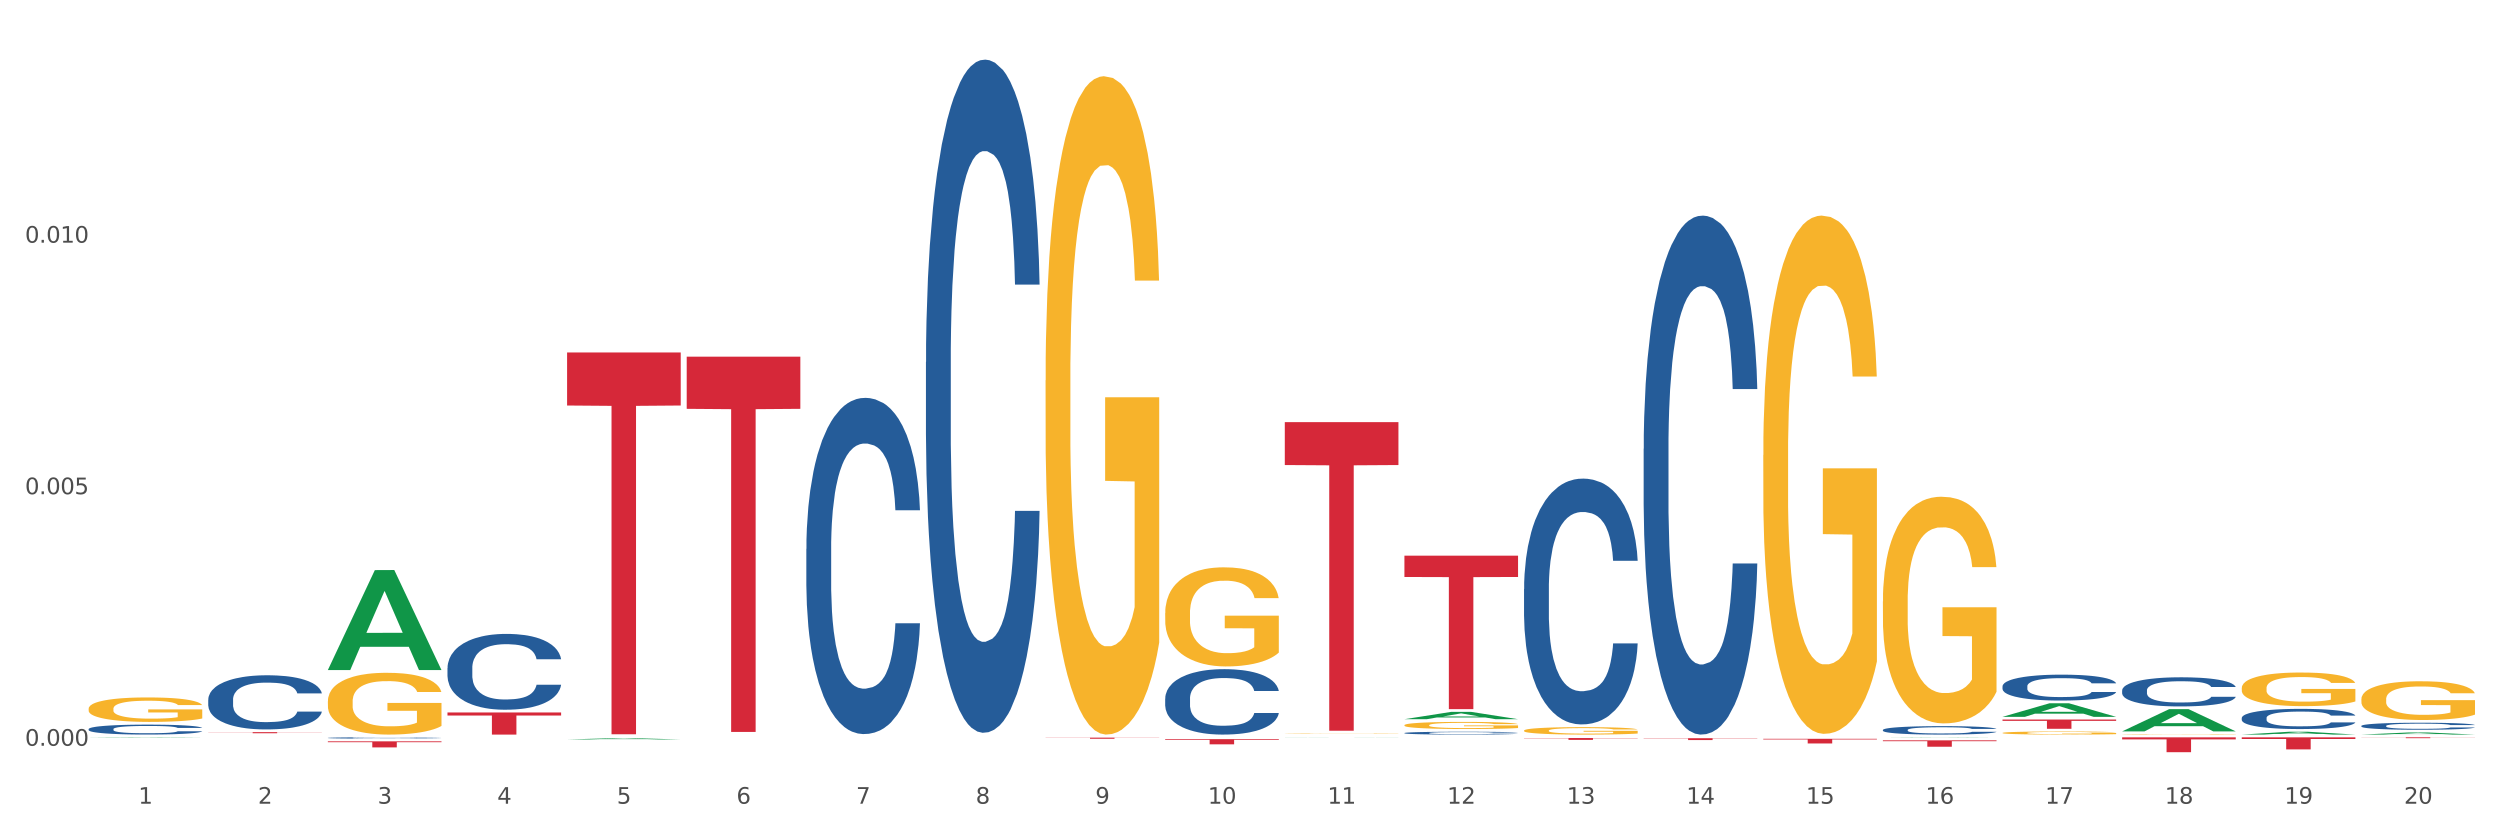 <?xml version="1.0" encoding="utf-8" standalone="no"?>
<!DOCTYPE svg PUBLIC "-//W3C//DTD SVG 1.1//EN"
  "http://www.w3.org/Graphics/SVG/1.1/DTD/svg11.dtd">
<svg xmlns:xlink="http://www.w3.org/1999/xlink" width="1080pt" height="360pt" viewBox="0 0 1080 360" xmlns="http://www.w3.org/2000/svg" version="1.1">
 <rect x="0" y="0" width="1080" height="360" fill="#333333" stroke="none"/>
 <defs>
  <style type="text/css">*{stroke-linejoin: round; stroke-linecap: butt}</style>
 </defs>
 <g id="figure_1">
  <g id="patch_1">
   <path d="M 0 360 
L 1080 360 
L 1080 0 
L 0 0 
z
" style="fill: #ffffff; stroke: #ffffff; stroke-linejoin: miter"/>
  </g>
  <g id="axes_1">
   <g id="matplotlib.axis_1">
    <g id="xtick_1">
     <g id="text_1">
      <!-- 1 -->
      <g style="fill: #4d4d4d" transform="translate(59.775 347.204) scale(0.096 -0.096)">
       <defs>
        <path id="DejaVuSans-31" d="M 794 531 
L 1825 531 
L 1825 4091 
L 703 3866 
L 703 4441 
L 1819 4666 
L 2450 4666 
L 2450 531 
L 3481 531 
L 3481 0 
L 794 0 
L 794 531 
z
" transform="scale(0.016)"/>
       </defs>
       <use xlink:href="#DejaVuSans-31"/>
      </g>
     </g>
    </g>
    <g id="xtick_2">
     <g id="text_2">
      <!-- 2 -->
      <g style="fill: #4d4d4d" transform="translate(111.45 347.204) scale(0.096 -0.096)">
       <defs>
        <path id="DejaVuSans-32" d="M 1228 531 
L 3431 531 
L 3431 0 
L 469 0 
L 469 531 
Q 828 903 1448 1529 
Q 2069 2156 2228 2338 
Q 2531 2678 2651 2914 
Q 2772 3150 2772 3378 
Q 2772 3750 2511 3984 
Q 2250 4219 1831 4219 
Q 1534 4219 1204 4116 
Q 875 4013 500 3803 
L 500 4441 
Q 881 4594 1212 4672 
Q 1544 4750 1819 4750 
Q 2544 4750 2975 4387 
Q 3406 4025 3406 3419 
Q 3406 3131 3298 2873 
Q 3191 2616 2906 2266 
Q 2828 2175 2409 1742 
Q 1991 1309 1228 531 
z
" transform="scale(0.016)"/>
       </defs>
       <use xlink:href="#DejaVuSans-32"/>
      </g>
     </g>
    </g>
    <g id="xtick_3">
     <g id="text_3">
      <!-- 3 -->
      <g style="fill: #4d4d4d" transform="translate(163.125 347.204) scale(0.096 -0.096)">
       <defs>
        <path id="DejaVuSans-33" d="M 2597 2516 
Q 3050 2419 3304 2112 
Q 3559 1806 3559 1356 
Q 3559 666 3084 287 
Q 2609 -91 1734 -91 
Q 1441 -91 1130 -33 
Q 819 25 488 141 
L 488 750 
Q 750 597 1062 519 
Q 1375 441 1716 441 
Q 2309 441 2620 675 
Q 2931 909 2931 1356 
Q 2931 1769 2642 2001 
Q 2353 2234 1838 2234 
L 1294 2234 
L 1294 2753 
L 1863 2753 
Q 2328 2753 2575 2939 
Q 2822 3125 2822 3475 
Q 2822 3834 2567 4026 
Q 2313 4219 1838 4219 
Q 1578 4219 1281 4162 
Q 984 4106 628 3988 
L 628 4550 
Q 988 4650 1302 4700 
Q 1616 4750 1894 4750 
Q 2613 4750 3031 4423 
Q 3450 4097 3450 3541 
Q 3450 3153 3228 2886 
Q 3006 2619 2597 2516 
z
" transform="scale(0.016)"/>
       </defs>
       <use xlink:href="#DejaVuSans-33"/>
      </g>
     </g>
    </g>
    <g id="xtick_4">
     <g id="text_4">
      <!-- 4 -->
      <g style="fill: #4d4d4d" transform="translate(214.8 347.204) scale(0.096 -0.096)">
       <defs>
        <path id="DejaVuSans-34" d="M 2419 4116 
L 825 1625 
L 2419 1625 
L 2419 4116 
z
M 2253 4666 
L 3047 4666 
L 3047 1625 
L 3713 1625 
L 3713 1100 
L 3047 1100 
L 3047 0 
L 2419 0 
L 2419 1100 
L 313 1100 
L 313 1709 
L 2253 4666 
z
" transform="scale(0.016)"/>
       </defs>
       <use xlink:href="#DejaVuSans-34"/>
      </g>
     </g>
    </g>
    <g id="xtick_5">
     <g id="text_5">
      <!-- 5 -->
      <g style="fill: #4d4d4d" transform="translate(266.475 347.204) scale(0.096 -0.096)">
       <defs>
        <path id="DejaVuSans-35" d="M 691 4666 
L 3169 4666 
L 3169 4134 
L 1269 4134 
L 1269 2991 
Q 1406 3038 1543 3061 
Q 1681 3084 1819 3084 
Q 2600 3084 3056 2656 
Q 3513 2228 3513 1497 
Q 3513 744 3044 326 
Q 2575 -91 1722 -91 
Q 1428 -91 1123 -41 
Q 819 9 494 109 
L 494 744 
Q 775 591 1075 516 
Q 1375 441 1709 441 
Q 2250 441 2565 725 
Q 2881 1009 2881 1497 
Q 2881 1984 2565 2268 
Q 2250 2553 1709 2553 
Q 1456 2553 1204 2497 
Q 953 2441 691 2322 
L 691 4666 
z
" transform="scale(0.016)"/>
       </defs>
       <use xlink:href="#DejaVuSans-35"/>
      </g>
     </g>
    </g>
    <g id="xtick_6">
     <g id="text_6">
      <!-- 6 -->
      <g style="fill: #4d4d4d" transform="translate(318.15 347.204) scale(0.096 -0.096)">
       <defs>
        <path id="DejaVuSans-36" d="M 2113 2584 
Q 1688 2584 1439 2293 
Q 1191 2003 1191 1497 
Q 1191 994 1439 701 
Q 1688 409 2113 409 
Q 2538 409 2786 701 
Q 3034 994 3034 1497 
Q 3034 2003 2786 2293 
Q 2538 2584 2113 2584 
z
M 3366 4563 
L 3366 3988 
Q 3128 4100 2886 4159 
Q 2644 4219 2406 4219 
Q 1781 4219 1451 3797 
Q 1122 3375 1075 2522 
Q 1259 2794 1537 2939 
Q 1816 3084 2150 3084 
Q 2853 3084 3261 2657 
Q 3669 2231 3669 1497 
Q 3669 778 3244 343 
Q 2819 -91 2113 -91 
Q 1303 -91 875 529 
Q 447 1150 447 2328 
Q 447 3434 972 4092 
Q 1497 4750 2381 4750 
Q 2619 4750 2861 4703 
Q 3103 4656 3366 4563 
z
" transform="scale(0.016)"/>
       </defs>
       <use xlink:href="#DejaVuSans-36"/>
      </g>
     </g>
    </g>
    <g id="xtick_7">
     <g id="text_7">
      <!-- 7 -->
      <g style="fill: #4d4d4d" transform="translate(369.825 347.204) scale(0.096 -0.096)">
       <defs>
        <path id="DejaVuSans-37" d="M 525 4666 
L 3525 4666 
L 3525 4397 
L 1831 0 
L 1172 0 
L 2766 4134 
L 525 4134 
L 525 4666 
z
" transform="scale(0.016)"/>
       </defs>
       <use xlink:href="#DejaVuSans-37"/>
      </g>
     </g>
    </g>
    <g id="xtick_8">
     <g id="text_8">
      <!-- 8 -->
      <g style="fill: #4d4d4d" transform="translate(421.5 347.204) scale(0.096 -0.096)">
       <defs>
        <path id="DejaVuSans-38" d="M 2034 2216 
Q 1584 2216 1326 1975 
Q 1069 1734 1069 1313 
Q 1069 891 1326 650 
Q 1584 409 2034 409 
Q 2484 409 2743 651 
Q 3003 894 3003 1313 
Q 3003 1734 2745 1975 
Q 2488 2216 2034 2216 
z
M 1403 2484 
Q 997 2584 770 2862 
Q 544 3141 544 3541 
Q 544 4100 942 4425 
Q 1341 4750 2034 4750 
Q 2731 4750 3128 4425 
Q 3525 4100 3525 3541 
Q 3525 3141 3298 2862 
Q 3072 2584 2669 2484 
Q 3125 2378 3379 2068 
Q 3634 1759 3634 1313 
Q 3634 634 3220 271 
Q 2806 -91 2034 -91 
Q 1263 -91 848 271 
Q 434 634 434 1313 
Q 434 1759 690 2068 
Q 947 2378 1403 2484 
z
M 1172 3481 
Q 1172 3119 1398 2916 
Q 1625 2713 2034 2713 
Q 2441 2713 2670 2916 
Q 2900 3119 2900 3481 
Q 2900 3844 2670 4047 
Q 2441 4250 2034 4250 
Q 1625 4250 1398 4047 
Q 1172 3844 1172 3481 
z
" transform="scale(0.016)"/>
       </defs>
       <use xlink:href="#DejaVuSans-38"/>
      </g>
     </g>
    </g>
    <g id="xtick_9">
     <g id="text_9">
      <!-- 9 -->
      <g style="fill: #4d4d4d" transform="translate(473.175 347.204) scale(0.096 -0.096)">
       <defs>
        <path id="DejaVuSans-39" d="M 703 97 
L 703 672 
Q 941 559 1184 500 
Q 1428 441 1663 441 
Q 2288 441 2617 861 
Q 2947 1281 2994 2138 
Q 2813 1869 2534 1725 
Q 2256 1581 1919 1581 
Q 1219 1581 811 2004 
Q 403 2428 403 3163 
Q 403 3881 828 4315 
Q 1253 4750 1959 4750 
Q 2769 4750 3195 4129 
Q 3622 3509 3622 2328 
Q 3622 1225 3098 567 
Q 2575 -91 1691 -91 
Q 1453 -91 1209 -44 
Q 966 3 703 97 
z
M 1959 2075 
Q 2384 2075 2632 2365 
Q 2881 2656 2881 3163 
Q 2881 3666 2632 3958 
Q 2384 4250 1959 4250 
Q 1534 4250 1286 3958 
Q 1038 3666 1038 3163 
Q 1038 2656 1286 2365 
Q 1534 2075 1959 2075 
z
" transform="scale(0.016)"/>
       </defs>
       <use xlink:href="#DejaVuSans-39"/>
      </g>
     </g>
    </g>
    <g id="xtick_10">
     <g id="text_10">
      <!-- 10 -->
      <g style="fill: #4d4d4d" transform="translate(521.796 347.204) scale(0.096 -0.096)">
       <defs>
        <path id="DejaVuSans-30" d="M 2034 4250 
Q 1547 4250 1301 3770 
Q 1056 3291 1056 2328 
Q 1056 1369 1301 889 
Q 1547 409 2034 409 
Q 2525 409 2770 889 
Q 3016 1369 3016 2328 
Q 3016 3291 2770 3770 
Q 2525 4250 2034 4250 
z
M 2034 4750 
Q 2819 4750 3233 4129 
Q 3647 3509 3647 2328 
Q 3647 1150 3233 529 
Q 2819 -91 2034 -91 
Q 1250 -91 836 529 
Q 422 1150 422 2328 
Q 422 3509 836 4129 
Q 1250 4750 2034 4750 
z
" transform="scale(0.016)"/>
       </defs>
       <use xlink:href="#DejaVuSans-31"/>
       <use xlink:href="#DejaVuSans-30" transform="translate(63.623 0)"/>
      </g>
     </g>
    </g>
    <g id="xtick_11">
     <g id="text_11">
      <!-- 11 -->
      <g style="fill: #4d4d4d" transform="translate(573.471 347.204) scale(0.096 -0.096)">
       <use xlink:href="#DejaVuSans-31"/>
       <use xlink:href="#DejaVuSans-31" transform="translate(63.623 0)"/>
      </g>
     </g>
    </g>
    <g id="xtick_12">
     <g id="text_12">
      <!-- 12 -->
      <g style="fill: #4d4d4d" transform="translate(625.146 347.204) scale(0.096 -0.096)">
       <use xlink:href="#DejaVuSans-31"/>
       <use xlink:href="#DejaVuSans-32" transform="translate(63.623 0)"/>
      </g>
     </g>
    </g>
    <g id="xtick_13">
     <g id="text_13">
      <!-- 13 -->
      <g style="fill: #4d4d4d" transform="translate(676.821 347.204) scale(0.096 -0.096)">
       <use xlink:href="#DejaVuSans-31"/>
       <use xlink:href="#DejaVuSans-33" transform="translate(63.623 0)"/>
      </g>
     </g>
    </g>
    <g id="xtick_14">
     <g id="text_14">
      <!-- 14 -->
      <g style="fill: #4d4d4d" transform="translate(728.496 347.204) scale(0.096 -0.096)">
       <use xlink:href="#DejaVuSans-31"/>
       <use xlink:href="#DejaVuSans-34" transform="translate(63.623 0)"/>
      </g>
     </g>
    </g>
    <g id="xtick_15">
     <g id="text_15">
      <!-- 15 -->
      <g style="fill: #4d4d4d" transform="translate(780.171 347.204) scale(0.096 -0.096)">
       <use xlink:href="#DejaVuSans-31"/>
       <use xlink:href="#DejaVuSans-35" transform="translate(63.623 0)"/>
      </g>
     </g>
    </g>
    <g id="xtick_16">
     <g id="text_16">
      <!-- 16 -->
      <g style="fill: #4d4d4d" transform="translate(831.846 347.204) scale(0.096 -0.096)">
       <use xlink:href="#DejaVuSans-31"/>
       <use xlink:href="#DejaVuSans-36" transform="translate(63.623 0)"/>
      </g>
     </g>
    </g>
    <g id="xtick_17">
     <g id="text_17">
      <!-- 17 -->
      <g style="fill: #4d4d4d" transform="translate(883.521 347.204) scale(0.096 -0.096)">
       <use xlink:href="#DejaVuSans-31"/>
       <use xlink:href="#DejaVuSans-37" transform="translate(63.623 0)"/>
      </g>
     </g>
    </g>
    <g id="xtick_18">
     <g id="text_18">
      <!-- 18 -->
      <g style="fill: #4d4d4d" transform="translate(935.196 347.204) scale(0.096 -0.096)">
       <use xlink:href="#DejaVuSans-31"/>
       <use xlink:href="#DejaVuSans-38" transform="translate(63.623 0)"/>
      </g>
     </g>
    </g>
    <g id="xtick_19">
     <g id="text_19">
      <!-- 19 -->
      <g style="fill: #4d4d4d" transform="translate(986.871 347.204) scale(0.096 -0.096)">
       <use xlink:href="#DejaVuSans-31"/>
       <use xlink:href="#DejaVuSans-39" transform="translate(63.623 0)"/>
      </g>
     </g>
    </g>
    <g id="xtick_20">
     <g id="text_20">
      <!-- 20 -->
      <g style="fill: #4d4d4d" transform="translate(1038.546 347.204) scale(0.096 -0.096)">
       <use xlink:href="#DejaVuSans-32"/>
       <use xlink:href="#DejaVuSans-30" transform="translate(63.623 0)"/>
      </g>
     </g>
    </g>
    <g id="xtick_21"/>
    <g id="xtick_22"/>
    <g id="xtick_23"/>
    <g id="xtick_24"/>
    <g id="xtick_25"/>
    <g id="xtick_26"/>
    <g id="xtick_27"/>
    <g id="xtick_28"/>
    <g id="xtick_29"/>
    <g id="xtick_30"/>
    <g id="xtick_31"/>
    <g id="xtick_32"/>
    <g id="xtick_33"/>
    <g id="xtick_34"/>
    <g id="xtick_35"/>
    <g id="xtick_36"/>
    <g id="xtick_37"/>
    <g id="xtick_38"/>
    <g id="xtick_39"/>
   </g>
   <g id="matplotlib.axis_2">
    <g id="ytick_1">
     <g id="text_21">
      <!-- 0.000 -->
      <g style="fill: #4d4d4d" transform="translate(10.8 322.161) scale(0.096 -0.096)">
       <defs>
        <path id="DejaVuSans-2e" d="M 684 794 
L 1344 794 
L 1344 0 
L 684 0 
L 684 794 
z
" transform="scale(0.016)"/>
       </defs>
       <use xlink:href="#DejaVuSans-30"/>
       <use xlink:href="#DejaVuSans-2e" transform="translate(63.623 0)"/>
       <use xlink:href="#DejaVuSans-30" transform="translate(95.41 0)"/>
       <use xlink:href="#DejaVuSans-30" transform="translate(159.033 0)"/>
       <use xlink:href="#DejaVuSans-30" transform="translate(222.656 0)"/>
      </g>
     </g>
    </g>
    <g id="ytick_2">
     <g id="text_22">
      <!-- 0.005 -->
      <g style="fill: #4d4d4d" transform="translate(10.8 213.499) scale(0.096 -0.096)">
       <use xlink:href="#DejaVuSans-30"/>
       <use xlink:href="#DejaVuSans-2e" transform="translate(63.623 0)"/>
       <use xlink:href="#DejaVuSans-30" transform="translate(95.41 0)"/>
       <use xlink:href="#DejaVuSans-30" transform="translate(159.033 0)"/>
       <use xlink:href="#DejaVuSans-35" transform="translate(222.656 0)"/>
      </g>
     </g>
    </g>
    <g id="ytick_3">
     <g id="text_23">
      <!-- 0.010 -->
      <g style="fill: #4d4d4d" transform="translate(10.8 104.838) scale(0.096 -0.096)">
       <use xlink:href="#DejaVuSans-30"/>
       <use xlink:href="#DejaVuSans-2e" transform="translate(63.623 0)"/>
       <use xlink:href="#DejaVuSans-30" transform="translate(95.41 0)"/>
       <use xlink:href="#DejaVuSans-31" transform="translate(159.033 0)"/>
       <use xlink:href="#DejaVuSans-30" transform="translate(222.656 0)"/>
      </g>
     </g>
    </g>
    <g id="ytick_4"/>
    <g id="ytick_5"/>
    <g id="ytick_6"/>
   </g>
   <g id="PolyCollection_1">
    <path d="M 38.283 318.693 
L 38.334 318.693 
L 58.577 318.514 
L 66.979 318.514 
L 87.374 318.694 
L 77.657 318.694 
L 73.254 318.652 
L 52.352 318.652 
L 52.201 318.652 
L 47.949 318.694 
L 38.283 318.694 
L 38.283 318.693 
L 54.984 318.627 
L 70.623 318.626 
L 62.879 318.552 
L 62.778 318.552 
L 62.677 318.552 
L 54.934 318.626 
L 54.984 318.627 
L 38.283 318.693 
z
" clip-path="url(#pa711bdd575)" style="fill: #109648"/>
    <path d="M 141.633 318.773 
L 141.691 318.773 
L 141.691 318.758 
L 141.865 318.738 
L 142.503 318.701 
L 143.316 318.673 
L 144.709 318.64 
L 145.463 318.626 
L 146.449 318.611 
L 148.48 318.586 
L 150.801 318.565 
L 152.426 318.554 
L 153.645 318.546 
L 156.372 318.533 
L 157.939 318.527 
L 159.564 318.522 
L 160.956 318.519 
L 163.277 318.516 
L 165.134 318.514 
L 167.281 318.514 
L 169.08 318.514 
L 171.459 318.516 
L 174.941 318.522 
L 176.276 318.526 
L 178.074 318.533 
L 179.931 318.541 
L 181.44 318.549 
L 183.181 318.562 
L 184.98 318.577 
L 186.72 318.597 
L 187.939 318.616 
L 188.926 318.635 
L 189.796 318.659 
L 190.434 318.685 
L 190.724 318.707 
L 180.105 318.707 
L 179.815 318.687 
L 179.235 318.666 
L 178.655 318.652 
L 178.016 318.64 
L 177.03 318.627 
L 176.159 318.619 
L 174.709 318.609 
L 173.374 318.602 
L 172.272 318.598 
L 170.937 318.595 
L 168.094 318.592 
L 166.063 318.592 
L 164.786 318.593 
L 163.219 318.596 
L 161.885 318.6 
L 160.318 318.606 
L 159.099 318.613 
L 157.881 318.622 
L 157.184 318.628 
L 156.14 318.64 
L 155.444 318.649 
L 154.515 318.666 
L 153.993 318.677 
L 153.064 318.707 
L 152.658 318.729 
L 152.484 318.745 
L 152.368 318.762 
L 152.368 318.844 
L 152.716 318.881 
L 153.006 318.897 
L 153.471 318.915 
L 154.341 318.938 
L 155.618 318.961 
L 156.952 318.977 
L 158.055 318.987 
L 159.099 318.994 
L 160.144 319 
L 161.42 319.005 
L 162.465 319.009 
L 164.032 319.012 
L 165.889 319.013 
L 167.339 319.013 
L 170.299 319.011 
L 171.633 319.008 
L 172.91 319.004 
L 174.303 318.999 
L 175.405 318.992 
L 176.043 318.987 
L 177.088 318.977 
L 177.9 318.967 
L 178.597 318.955 
L 179.061 318.944 
L 179.583 318.928 
L 179.989 318.91 
L 180.105 318.901 
L 190.724 318.901 
L 190.492 318.92 
L 190.086 318.938 
L 189.274 318.963 
L 188.635 318.977 
L 187.649 318.995 
L 186.604 319.01 
L 185.154 319.026 
L 183.819 319.038 
L 182.426 319.049 
L 180.918 319.058 
L 178.19 319.071 
L 177.204 319.075 
L 175.115 319.081 
L 173.49 319.085 
L 171.111 319.089 
L 168.674 319.091 
L 166.121 319.091 
L 163.858 319.09 
L 161.362 319.087 
L 159.796 319.084 
L 158.055 319.079 
L 156.024 319.072 
L 154.109 319.063 
L 152.31 319.052 
L 150.627 319.04 
L 149.061 319.026 
L 147.03 319.004 
L 145.521 318.982 
L 144.418 318.961 
L 143.664 318.944 
L 142.91 318.921 
L 142.503 318.906 
L 141.865 318.869 
L 141.633 318.835 
L 141.633 318.773 
z
" clip-path="url(#pa711bdd575)" style="fill: #255c99"/>
    <path d="M 89.958 302.228 
L 90.016 302.207 
L 90.016 301.609 
L 90.19 300.797 
L 90.828 299.301 
L 91.641 298.169 
L 93.033 296.844 
L 93.788 296.288 
L 94.774 295.669 
L 96.805 294.664 
L 99.126 293.81 
L 100.751 293.34 
L 101.97 293.04 
L 104.697 292.506 
L 106.264 292.271 
L 107.889 292.079 
L 109.281 291.951 
L 111.602 291.801 
L 113.459 291.737 
L 115.606 291.716 
L 117.405 291.737 
L 119.784 291.822 
L 123.266 292.079 
L 124.6 292.228 
L 126.399 292.485 
L 128.256 292.827 
L 129.765 293.169 
L 131.506 293.66 
L 133.305 294.301 
L 135.045 295.113 
L 136.264 295.861 
L 137.25 296.652 
L 138.121 297.613 
L 138.759 298.66 
L 139.049 299.536 
L 128.43 299.536 
L 128.14 298.746 
L 127.56 297.891 
L 126.98 297.314 
L 126.341 296.844 
L 125.355 296.31 
L 124.484 295.968 
L 123.034 295.562 
L 121.699 295.305 
L 120.597 295.156 
L 119.262 295.028 
L 116.419 294.899 
L 114.388 294.899 
L 113.111 294.942 
L 111.544 295.049 
L 110.21 295.199 
L 108.643 295.455 
L 107.424 295.733 
L 106.206 296.096 
L 105.509 296.352 
L 104.465 296.822 
L 103.769 297.207 
L 102.84 297.869 
L 102.318 298.34 
L 101.389 299.557 
L 100.983 300.455 
L 100.809 301.075 
L 100.693 301.758 
L 100.693 305.092 
L 101.041 306.587 
L 101.331 307.228 
L 101.796 307.955 
L 102.666 308.895 
L 103.943 309.814 
L 105.277 310.476 
L 106.38 310.882 
L 107.424 311.181 
L 108.469 311.416 
L 109.745 311.63 
L 110.79 311.758 
L 112.357 311.887 
L 114.214 311.951 
L 115.664 311.951 
L 118.624 311.844 
L 119.958 311.737 
L 121.235 311.587 
L 122.628 311.352 
L 123.73 311.096 
L 124.368 310.904 
L 125.413 310.498 
L 126.225 310.07 
L 126.922 309.579 
L 127.386 309.151 
L 127.908 308.51 
L 128.314 307.784 
L 128.43 307.399 
L 139.049 307.399 
L 138.817 308.169 
L 138.411 308.916 
L 137.599 309.921 
L 136.96 310.498 
L 135.974 311.203 
L 134.929 311.801 
L 133.479 312.463 
L 132.144 312.955 
L 130.751 313.382 
L 129.243 313.767 
L 126.515 314.301 
L 125.529 314.451 
L 123.44 314.707 
L 121.815 314.857 
L 119.436 315.006 
L 116.999 315.092 
L 114.446 315.113 
L 112.183 315.07 
L 109.687 314.942 
L 108.121 314.814 
L 106.38 314.622 
L 104.349 314.322 
L 102.434 313.959 
L 100.635 313.532 
L 98.952 313.04 
L 97.386 312.485 
L 95.355 311.566 
L 93.846 310.669 
L 92.743 309.835 
L 91.989 309.13 
L 91.235 308.233 
L 90.828 307.613 
L 90.19 306.117 
L 89.958 304.728 
L 89.958 302.228 
z
" clip-path="url(#pa711bdd575)" style="fill: #255c99"/>
    <path d="M 38.283 314.965 
L 38.341 314.961 
L 38.341 314.851 
L 38.515 314.702 
L 39.153 314.427 
L 39.966 314.219 
L 41.358 313.976 
L 42.113 313.874 
L 43.099 313.76 
L 45.13 313.576 
L 47.451 313.419 
L 49.076 313.332 
L 50.295 313.277 
L 53.022 313.179 
L 54.589 313.136 
L 56.214 313.101 
L 57.606 313.077 
L 59.927 313.05 
L 61.784 313.038 
L 63.931 313.034 
L 65.73 313.038 
L 68.109 313.054 
L 71.591 313.101 
L 72.925 313.128 
L 74.724 313.175 
L 76.581 313.238 
L 78.09 313.301 
L 79.831 313.391 
L 81.63 313.509 
L 83.37 313.658 
L 84.589 313.795 
L 85.575 313.941 
L 86.446 314.117 
L 87.084 314.309 
L 87.374 314.47 
L 76.755 314.47 
L 76.465 314.325 
L 75.885 314.168 
L 75.305 314.062 
L 74.666 313.976 
L 73.68 313.878 
L 72.809 313.815 
L 71.359 313.74 
L 70.024 313.693 
L 68.922 313.666 
L 67.587 313.642 
L 64.744 313.619 
L 62.713 313.619 
L 61.436 313.627 
L 59.869 313.646 
L 58.535 313.674 
L 56.968 313.721 
L 55.749 313.772 
L 54.531 313.839 
L 53.834 313.886 
L 52.79 313.972 
L 52.094 314.043 
L 51.165 314.164 
L 50.643 314.251 
L 49.714 314.474 
L 49.308 314.639 
L 49.134 314.753 
L 49.018 314.878 
L 49.018 315.491 
L 49.366 315.765 
L 49.656 315.883 
L 50.121 316.016 
L 50.991 316.189 
L 52.268 316.358 
L 53.602 316.48 
L 54.705 316.554 
L 55.749 316.609 
L 56.794 316.652 
L 58.07 316.691 
L 59.115 316.715 
L 60.682 316.739 
L 62.539 316.75 
L 63.989 316.75 
L 66.949 316.731 
L 68.283 316.711 
L 69.56 316.684 
L 70.952 316.64 
L 72.055 316.593 
L 72.693 316.558 
L 73.738 316.483 
L 74.55 316.405 
L 75.247 316.315 
L 75.711 316.236 
L 76.233 316.119 
L 76.639 315.985 
L 76.755 315.914 
L 87.374 315.914 
L 87.142 316.056 
L 86.736 316.193 
L 85.924 316.378 
L 85.285 316.483 
L 84.299 316.613 
L 83.254 316.723 
L 81.804 316.845 
L 80.469 316.935 
L 79.076 317.013 
L 77.568 317.084 
L 74.84 317.182 
L 73.854 317.209 
L 71.765 317.257 
L 70.14 317.284 
L 67.761 317.311 
L 65.324 317.327 
L 62.771 317.331 
L 60.508 317.323 
L 58.012 317.3 
L 56.446 317.276 
L 54.705 317.241 
L 52.674 317.186 
L 50.759 317.119 
L 48.96 317.041 
L 47.277 316.95 
L 45.711 316.848 
L 43.68 316.68 
L 42.171 316.515 
L 41.068 316.362 
L 40.314 316.232 
L 39.56 316.068 
L 39.153 315.954 
L 38.515 315.679 
L 38.283 315.424 
L 38.283 314.965 
z
" clip-path="url(#pa711bdd575)" style="fill: #255c99"/>
    <path d="M 141.633 302.983 
L 141.691 302.959 
L 141.691 302.081 
L 141.807 301.325 
L 142.387 299.497 
L 143.256 297.985 
L 143.893 297.181 
L 144.531 296.523 
L 145.284 295.864 
L 146.212 295.182 
L 147.893 294.182 
L 148.936 293.67 
L 150.211 293.134 
L 152.529 292.354 
L 154.21 291.915 
L 155.949 291.549 
L 158.789 291.11 
L 160.644 290.915 
L 162.614 290.769 
L 164.991 290.672 
L 166.787 290.647 
L 170.729 290.72 
L 174.09 290.94 
L 175.713 291.11 
L 177.8 291.403 
L 178.901 291.598 
L 180.697 291.988 
L 182.552 292.5 
L 183.827 292.939 
L 185.74 293.768 
L 187.189 294.597 
L 188.522 295.621 
L 189.217 296.328 
L 189.739 296.986 
L 190.203 297.742 
L 190.666 298.936 
L 180.234 298.936 
L 179.828 298.083 
L 179.191 297.278 
L 178.263 296.498 
L 177.452 296.011 
L 176.061 295.401 
L 174.786 295.011 
L 173.453 294.719 
L 171.83 294.475 
L 170.555 294.353 
L 168.758 294.255 
L 165.222 294.28 
L 162.846 294.475 
L 161.223 294.719 
L 160.18 294.938 
L 159.253 295.182 
L 158.209 295.523 
L 156.992 296.035 
L 156.123 296.498 
L 155.253 297.083 
L 154.558 297.668 
L 153.92 298.351 
L 153.399 299.082 
L 152.993 299.838 
L 152.645 300.765 
L 152.355 302.301 
L 152.355 305.64 
L 152.471 306.396 
L 152.761 307.396 
L 153.109 308.152 
L 153.689 309.054 
L 154.21 309.663 
L 155.195 310.541 
L 156.297 311.272 
L 157.166 311.735 
L 158.035 312.125 
L 159.542 312.662 
L 161.223 313.101 
L 162.672 313.369 
L 164.643 313.612 
L 165.976 313.71 
L 167.135 313.759 
L 169.975 313.759 
L 172.004 313.686 
L 174.264 313.515 
L 176.003 313.296 
L 177.452 313.027 
L 179.075 312.589 
L 180.118 312.174 
L 180.118 307.079 
L 167.367 307.054 
L 167.367 303.666 
L 190.724 303.666 
L 190.724 313.612 
L 189.739 314.124 
L 188.638 314.588 
L 187.479 315.002 
L 185.74 315.514 
L 183.653 316.002 
L 181.799 316.343 
L 179.828 316.635 
L 177.51 316.904 
L 174.496 317.147 
L 172.641 317.245 
L 170.323 317.318 
L 167.599 317.342 
L 165.222 317.294 
L 162.904 317.172 
L 160.47 316.952 
L 158.093 316.635 
L 156.297 316.319 
L 154.5 315.928 
L 152.587 315.417 
L 151.08 314.929 
L 149.921 314.49 
L 148.646 313.929 
L 147.255 313.198 
L 146.212 312.54 
L 145.284 311.857 
L 144.299 310.98 
L 143.604 310.224 
L 142.908 309.273 
L 142.502 308.566 
L 142.039 307.469 
L 141.691 305.933 
L 141.633 302.983 
z
" clip-path="url(#pa711bdd575)" style="fill: #f7b32b"/>
    <path d="M 451.683 164.349 
L 451.741 164.089 
L 451.741 154.738 
L 451.857 146.686 
L 452.437 127.205 
L 453.306 111.1 
L 453.944 102.528 
L 454.581 95.515 
L 455.335 88.502 
L 456.262 81.229 
L 457.943 70.579 
L 458.986 65.124 
L 460.261 59.41 
L 462.58 51.098 
L 464.26 46.422 
L 465.999 42.526 
L 468.839 37.85 
L 470.694 35.772 
L 472.664 34.214 
L 475.041 33.175 
L 476.838 32.915 
L 480.779 33.694 
L 484.14 36.032 
L 485.763 37.85 
L 487.85 40.967 
L 488.951 43.046 
L 490.748 47.202 
L 492.602 52.656 
L 493.877 57.332 
L 495.79 66.163 
L 497.239 74.995 
L 498.572 85.904 
L 499.268 93.437 
L 499.789 100.45 
L 500.253 108.503 
L 500.717 121.231 
L 490.284 121.231 
L 489.878 112.139 
L 489.241 103.567 
L 488.313 95.255 
L 487.502 90.06 
L 486.111 83.567 
L 484.836 79.411 
L 483.503 76.294 
L 481.88 73.696 
L 480.605 72.397 
L 478.808 71.358 
L 475.273 71.618 
L 472.896 73.696 
L 471.273 76.294 
L 470.23 78.631 
L 469.303 81.229 
L 468.26 84.865 
L 467.042 90.32 
L 466.173 95.255 
L 465.304 101.489 
L 464.608 107.723 
L 463.971 114.997 
L 463.449 122.789 
L 463.043 130.841 
L 462.696 140.712 
L 462.406 157.076 
L 462.406 192.662 
L 462.522 200.714 
L 462.811 211.364 
L 463.159 219.416 
L 463.739 229.027 
L 464.26 235.521 
L 465.246 244.872 
L 466.347 252.665 
L 467.216 257.6 
L 468.086 261.756 
L 469.593 267.47 
L 471.273 272.146 
L 472.722 275.003 
L 474.693 277.601 
L 476.026 278.64 
L 477.185 279.159 
L 480.025 279.159 
L 482.054 278.38 
L 484.314 276.562 
L 486.053 274.224 
L 487.502 271.367 
L 489.125 266.691 
L 490.168 262.275 
L 490.168 207.987 
L 477.417 207.728 
L 477.417 171.622 
L 500.775 171.622 
L 500.775 277.601 
L 499.789 283.055 
L 498.688 287.991 
L 497.529 292.406 
L 495.79 297.861 
L 493.704 303.056 
L 491.849 306.693 
L 489.878 309.81 
L 487.56 312.667 
L 484.546 315.264 
L 482.691 316.303 
L 480.373 317.083 
L 477.649 317.342 
L 475.273 316.823 
L 472.954 315.524 
L 470.52 313.186 
L 468.144 309.81 
L 466.347 306.433 
L 464.55 302.277 
L 462.638 296.822 
L 461.131 291.627 
L 459.971 286.952 
L 458.696 280.977 
L 457.305 273.185 
L 456.262 266.172 
L 455.335 258.899 
L 454.349 249.547 
L 453.654 241.495 
L 452.958 231.365 
L 452.553 223.832 
L 452.089 212.143 
L 451.741 195.779 
L 451.683 164.349 
z
" clip-path="url(#pa711bdd575)" style="fill: #f7b32b"/>
    <path d="M 141.633 320.262 
L 190.724 320.262 
L 190.724 320.626 
L 171.414 320.629 
L 171.414 322.88 
L 160.828 322.88 
L 160.828 320.629 
L 141.633 320.626 
L 141.633 320.265 
L 141.633 320.262 
z
" clip-path="url(#pa711bdd575)" style="fill: #d62839"/>
    <path d="M 555.033 316.93 
L 555.091 316.93 
L 555.091 316.924 
L 555.207 316.92 
L 555.787 316.908 
L 556.656 316.898 
L 557.294 316.893 
L 557.931 316.889 
L 558.685 316.884 
L 559.612 316.88 
L 561.293 316.874 
L 562.336 316.87 
L 563.611 316.867 
L 565.93 316.862 
L 567.61 316.859 
L 569.349 316.857 
L 572.189 316.854 
L 574.044 316.853 
L 576.015 316.852 
L 578.391 316.851 
L 580.188 316.851 
L 584.129 316.851 
L 587.49 316.853 
L 589.113 316.854 
L 591.2 316.856 
L 592.301 316.857 
L 594.098 316.86 
L 595.952 316.863 
L 597.228 316.866 
L 599.14 316.871 
L 600.589 316.876 
L 601.922 316.883 
L 602.618 316.887 
L 603.139 316.892 
L 603.603 316.897 
L 604.067 316.904 
L 593.634 316.904 
L 593.228 316.899 
L 592.591 316.894 
L 591.663 316.889 
L 590.852 316.885 
L 589.461 316.882 
L 588.186 316.879 
L 586.853 316.877 
L 585.23 316.876 
L 583.955 316.875 
L 582.158 316.874 
L 578.623 316.874 
L 576.246 316.876 
L 574.624 316.877 
L 573.58 316.879 
L 572.653 316.88 
L 571.61 316.882 
L 570.393 316.886 
L 569.523 316.889 
L 568.654 316.892 
L 567.958 316.896 
L 567.321 316.9 
L 566.799 316.905 
L 566.393 316.91 
L 566.046 316.916 
L 565.756 316.926 
L 565.756 316.947 
L 565.872 316.952 
L 566.162 316.959 
L 566.509 316.963 
L 567.089 316.969 
L 567.61 316.973 
L 568.596 316.979 
L 569.697 316.984 
L 570.566 316.987 
L 571.436 316.989 
L 572.943 316.992 
L 574.624 316.995 
L 576.072 316.997 
L 578.043 316.999 
L 579.376 316.999 
L 580.535 317 
L 583.375 317 
L 585.404 316.999 
L 587.664 316.998 
L 589.403 316.997 
L 590.852 316.995 
L 592.475 316.992 
L 593.518 316.989 
L 593.518 316.957 
L 580.767 316.956 
L 580.767 316.935 
L 604.125 316.935 
L 604.125 316.999 
L 603.139 317.002 
L 602.038 317.005 
L 600.879 317.008 
L 599.14 317.011 
L 597.054 317.014 
L 595.199 317.016 
L 593.228 317.018 
L 590.91 317.02 
L 587.896 317.021 
L 586.041 317.022 
L 583.723 317.022 
L 580.999 317.023 
L 578.623 317.022 
L 576.304 317.021 
L 573.87 317.02 
L 571.494 317.018 
L 569.697 317.016 
L 567.9 317.013 
L 565.988 317.01 
L 564.481 317.007 
L 563.322 317.004 
L 562.046 317.001 
L 560.655 316.996 
L 559.612 316.992 
L 558.685 316.987 
L 557.699 316.982 
L 557.004 316.977 
L 556.308 316.971 
L 555.903 316.966 
L 555.439 316.959 
L 555.091 316.949 
L 555.033 316.93 
z
" clip-path="url(#pa711bdd575)" style="fill: #f7b32b"/>
    <path d="M 606.708 313.285 
L 606.766 313.282 
L 606.766 313.181 
L 606.882 313.094 
L 607.462 312.883 
L 608.331 312.709 
L 608.969 312.617 
L 609.606 312.541 
L 610.36 312.465 
L 611.287 312.387 
L 612.968 312.271 
L 614.011 312.213 
L 615.286 312.151 
L 617.605 312.061 
L 619.286 312.01 
L 621.024 311.968 
L 623.864 311.918 
L 625.719 311.895 
L 627.69 311.879 
L 630.066 311.867 
L 631.863 311.865 
L 635.804 311.873 
L 639.165 311.898 
L 640.788 311.918 
L 642.875 311.952 
L 643.976 311.974 
L 645.773 312.019 
L 647.627 312.078 
L 648.903 312.128 
L 650.815 312.224 
L 652.264 312.319 
L 653.597 312.437 
L 654.293 312.518 
L 654.814 312.594 
L 655.278 312.681 
L 655.742 312.819 
L 645.309 312.819 
L 644.903 312.721 
L 644.266 312.628 
L 643.339 312.538 
L 642.527 312.482 
L 641.136 312.412 
L 639.861 312.367 
L 638.528 312.333 
L 636.905 312.305 
L 635.63 312.291 
L 633.833 312.28 
L 630.298 312.283 
L 627.921 312.305 
L 626.299 312.333 
L 625.255 312.358 
L 624.328 312.387 
L 623.285 312.426 
L 622.068 312.485 
L 621.198 312.538 
L 620.329 312.605 
L 619.633 312.673 
L 618.996 312.751 
L 618.474 312.836 
L 618.068 312.923 
L 617.721 313.029 
L 617.431 313.206 
L 617.431 313.591 
L 617.547 313.678 
L 617.837 313.793 
L 618.184 313.88 
L 618.764 313.983 
L 619.286 314.054 
L 620.271 314.155 
L 621.372 314.239 
L 622.241 314.292 
L 623.111 314.337 
L 624.618 314.399 
L 626.299 314.449 
L 627.748 314.48 
L 629.718 314.508 
L 631.051 314.519 
L 632.21 314.525 
L 635.05 314.525 
L 637.079 314.517 
L 639.339 314.497 
L 641.078 314.472 
L 642.527 314.441 
L 644.15 314.39 
L 645.193 314.343 
L 645.193 313.756 
L 632.442 313.753 
L 632.442 313.363 
L 655.8 313.363 
L 655.8 314.508 
L 654.814 314.567 
L 653.713 314.621 
L 652.554 314.668 
L 650.815 314.727 
L 648.729 314.783 
L 646.874 314.823 
L 644.903 314.856 
L 642.585 314.887 
L 639.571 314.915 
L 637.716 314.926 
L 635.398 314.935 
L 632.674 314.938 
L 630.298 314.932 
L 627.979 314.918 
L 625.545 314.893 
L 623.169 314.856 
L 621.372 314.82 
L 619.575 314.775 
L 617.663 314.716 
L 616.156 314.66 
L 614.997 314.609 
L 613.721 314.545 
L 612.33 314.461 
L 611.287 314.385 
L 610.36 314.306 
L 609.375 314.205 
L 608.679 314.118 
L 607.984 314.009 
L 607.578 313.927 
L 607.114 313.801 
L 606.766 313.624 
L 606.708 313.285 
z
" clip-path="url(#pa711bdd575)" style="fill: #f7b32b"/>
    <path d="M 658.383 315.613 
L 658.441 315.61 
L 658.441 315.504 
L 658.557 315.413 
L 659.137 315.193 
L 660.006 315.011 
L 660.644 314.914 
L 661.281 314.835 
L 662.035 314.755 
L 662.962 314.673 
L 664.643 314.553 
L 665.686 314.491 
L 666.961 314.427 
L 669.28 314.333 
L 670.961 314.28 
L 672.699 314.236 
L 675.539 314.183 
L 677.394 314.159 
L 679.365 314.142 
L 681.741 314.13 
L 683.538 314.127 
L 687.479 314.136 
L 690.841 314.162 
L 692.463 314.183 
L 694.55 314.218 
L 695.651 314.242 
L 697.448 314.289 
L 699.303 314.35 
L 700.578 314.403 
L 702.49 314.503 
L 703.939 314.603 
L 705.272 314.726 
L 705.968 314.811 
L 706.489 314.891 
L 706.953 314.982 
L 707.417 315.125 
L 696.984 315.125 
L 696.578 315.023 
L 695.941 314.926 
L 695.014 314.832 
L 694.202 314.773 
L 692.811 314.7 
L 691.536 314.653 
L 690.203 314.617 
L 688.58 314.588 
L 687.305 314.573 
L 685.508 314.562 
L 681.973 314.565 
L 679.596 314.588 
L 677.974 314.617 
L 676.93 314.644 
L 676.003 314.673 
L 674.96 314.714 
L 673.743 314.776 
L 672.873 314.832 
L 672.004 314.902 
L 671.308 314.973 
L 670.671 315.055 
L 670.149 315.143 
L 669.743 315.234 
L 669.396 315.346 
L 669.106 315.531 
L 669.106 315.933 
L 669.222 316.024 
L 669.512 316.144 
L 669.859 316.235 
L 670.439 316.344 
L 670.961 316.417 
L 671.946 316.523 
L 673.047 316.611 
L 673.916 316.667 
L 674.786 316.714 
L 676.293 316.779 
L 677.974 316.832 
L 679.423 316.864 
L 681.393 316.893 
L 682.726 316.905 
L 683.885 316.911 
L 686.725 316.911 
L 688.754 316.902 
L 691.014 316.881 
L 692.753 316.855 
L 694.202 316.823 
L 695.825 316.77 
L 696.868 316.72 
L 696.868 316.106 
L 684.117 316.103 
L 684.117 315.695 
L 707.475 315.695 
L 707.475 316.893 
L 706.489 316.955 
L 705.388 317.011 
L 704.229 317.061 
L 702.49 317.122 
L 700.404 317.181 
L 698.549 317.222 
L 696.578 317.257 
L 694.26 317.29 
L 691.246 317.319 
L 689.392 317.331 
L 687.073 317.34 
L 684.349 317.342 
L 681.973 317.337 
L 679.654 317.322 
L 677.22 317.296 
L 674.844 317.257 
L 673.047 317.219 
L 671.25 317.172 
L 669.338 317.111 
L 667.831 317.052 
L 666.672 316.999 
L 665.396 316.931 
L 664.005 316.843 
L 662.962 316.764 
L 662.035 316.682 
L 661.05 316.576 
L 660.354 316.485 
L 659.659 316.371 
L 659.253 316.285 
L 658.789 316.153 
L 658.441 315.968 
L 658.383 315.613 
z
" clip-path="url(#pa711bdd575)" style="fill: #f7b32b"/>
    <path d="M 761.734 196.591 
L 761.791 196.386 
L 761.791 189.025 
L 761.907 182.687 
L 762.487 167.351 
L 763.356 154.674 
L 763.994 147.926 
L 764.631 142.406 
L 765.385 136.885 
L 766.312 131.16 
L 767.993 122.776 
L 769.036 118.482 
L 770.311 113.984 
L 772.63 107.441 
L 774.311 103.76 
L 776.049 100.693 
L 778.889 97.013 
L 780.744 95.377 
L 782.715 94.15 
L 785.091 93.332 
L 786.888 93.128 
L 790.829 93.741 
L 794.191 95.581 
L 795.813 97.013 
L 797.9 99.466 
L 799.001 101.102 
L 800.798 104.374 
L 802.653 108.668 
L 803.928 112.348 
L 805.84 119.3 
L 807.289 126.252 
L 808.622 134.84 
L 809.318 140.77 
L 809.84 146.291 
L 810.303 152.629 
L 810.767 162.648 
L 800.334 162.648 
L 799.929 155.492 
L 799.291 148.744 
L 798.364 142.201 
L 797.552 138.112 
L 796.161 133 
L 794.886 129.728 
L 793.553 127.275 
L 791.93 125.23 
L 790.655 124.208 
L 788.858 123.39 
L 785.323 123.594 
L 782.947 125.23 
L 781.324 127.275 
L 780.28 129.115 
L 779.353 131.16 
L 778.31 134.022 
L 777.093 138.316 
L 776.223 142.201 
L 775.354 147.109 
L 774.658 152.016 
L 774.021 157.741 
L 773.499 163.875 
L 773.093 170.214 
L 772.746 177.984 
L 772.456 190.866 
L 772.456 218.878 
L 772.572 225.217 
L 772.862 233.6 
L 773.209 239.939 
L 773.789 247.505 
L 774.311 252.616 
L 775.296 259.977 
L 776.397 266.112 
L 777.267 269.997 
L 778.136 273.268 
L 779.643 277.767 
L 781.324 281.447 
L 782.773 283.696 
L 784.743 285.741 
L 786.076 286.559 
L 787.235 286.968 
L 790.075 286.968 
L 792.104 286.354 
L 794.364 284.923 
L 796.103 283.083 
L 797.552 280.834 
L 799.175 277.153 
L 800.218 273.677 
L 800.218 230.942 
L 787.467 230.738 
L 787.467 202.316 
L 810.825 202.316 
L 810.825 285.741 
L 809.84 290.035 
L 808.738 293.92 
L 807.579 297.396 
L 805.84 301.69 
L 803.754 305.779 
L 801.899 308.642 
L 799.929 311.096 
L 797.61 313.345 
L 794.596 315.389 
L 792.742 316.207 
L 790.423 316.821 
L 787.699 317.025 
L 785.323 316.616 
L 783.004 315.594 
L 780.57 313.754 
L 778.194 311.096 
L 776.397 308.437 
L 774.6 305.166 
L 772.688 300.872 
L 771.181 296.782 
L 770.022 293.102 
L 768.747 288.399 
L 767.356 282.265 
L 766.312 276.744 
L 765.385 271.019 
L 764.4 263.658 
L 763.704 257.319 
L 763.009 249.345 
L 762.603 243.415 
L 762.139 234.214 
L 761.791 221.332 
L 761.734 196.591 
z
" clip-path="url(#pa711bdd575)" style="fill: #f7b32b"/>
    <path d="M 813.409 259.838 
L 813.467 259.749 
L 813.467 256.529 
L 813.582 253.757 
L 814.162 247.049 
L 815.031 241.504 
L 815.669 238.553 
L 816.307 236.138 
L 817.06 233.723 
L 817.987 231.219 
L 819.668 227.552 
L 820.711 225.674 
L 821.986 223.707 
L 824.305 220.845 
L 825.986 219.235 
L 827.724 217.893 
L 830.564 216.283 
L 832.419 215.568 
L 834.39 215.031 
L 836.766 214.674 
L 838.563 214.584 
L 842.504 214.852 
L 845.866 215.657 
L 847.488 216.283 
L 849.575 217.357 
L 850.676 218.072 
L 852.473 219.503 
L 854.328 221.381 
L 855.603 222.991 
L 857.515 226.032 
L 858.964 229.073 
L 860.297 232.829 
L 860.993 235.423 
L 861.515 237.837 
L 861.978 240.61 
L 862.442 244.992 
L 852.009 244.992 
L 851.604 241.862 
L 850.966 238.911 
L 850.039 236.049 
L 849.227 234.26 
L 847.836 232.024 
L 846.561 230.593 
L 845.228 229.52 
L 843.605 228.625 
L 842.33 228.178 
L 840.533 227.821 
L 836.998 227.91 
L 834.622 228.625 
L 832.999 229.52 
L 831.955 230.325 
L 831.028 231.219 
L 829.985 232.471 
L 828.768 234.349 
L 827.898 236.049 
L 827.029 238.195 
L 826.333 240.342 
L 825.696 242.846 
L 825.174 245.529 
L 824.769 248.301 
L 824.421 251.7 
L 824.131 257.334 
L 824.131 269.587 
L 824.247 272.359 
L 824.537 276.026 
L 824.884 278.799 
L 825.464 282.108 
L 825.986 284.344 
L 826.971 287.563 
L 828.072 290.246 
L 828.942 291.946 
L 829.811 293.377 
L 831.318 295.344 
L 832.999 296.954 
L 834.448 297.938 
L 836.418 298.832 
L 837.751 299.19 
L 838.911 299.369 
L 841.751 299.369 
L 843.779 299.1 
L 846.039 298.474 
L 847.778 297.669 
L 849.227 296.686 
L 850.85 295.076 
L 851.893 293.555 
L 851.893 274.864 
L 839.142 274.774 
L 839.142 262.343 
L 862.5 262.343 
L 862.5 298.832 
L 861.515 300.71 
L 860.413 302.41 
L 859.254 303.93 
L 857.515 305.808 
L 855.429 307.597 
L 853.574 308.849 
L 851.604 309.922 
L 849.285 310.906 
L 846.271 311.8 
L 844.417 312.158 
L 842.098 312.426 
L 839.374 312.516 
L 836.998 312.337 
L 834.68 311.89 
L 832.245 311.085 
L 829.869 309.922 
L 828.072 308.759 
L 826.275 307.328 
L 824.363 305.45 
L 822.856 303.662 
L 821.697 302.052 
L 820.422 299.995 
L 819.031 297.312 
L 817.987 294.897 
L 817.06 292.393 
L 816.075 289.173 
L 815.379 286.401 
L 814.684 282.913 
L 814.278 280.319 
L 813.814 276.294 
L 813.467 270.66 
L 813.409 259.838 
z
" clip-path="url(#pa711bdd575)" style="fill: #f7b32b"/>
    <path d="M 865.084 316.623 
L 865.142 316.622 
L 865.142 316.578 
L 865.257 316.54 
L 865.837 316.448 
L 866.706 316.372 
L 867.344 316.332 
L 867.982 316.299 
L 868.735 316.266 
L 869.662 316.232 
L 871.343 316.182 
L 872.386 316.156 
L 873.662 316.129 
L 875.98 316.09 
L 877.661 316.068 
L 879.399 316.05 
L 882.239 316.028 
L 884.094 316.018 
L 886.065 316.011 
L 888.441 316.006 
L 890.238 316.004 
L 894.179 316.008 
L 897.541 316.019 
L 899.164 316.028 
L 901.25 316.042 
L 902.351 316.052 
L 904.148 316.072 
L 906.003 316.097 
L 907.278 316.119 
L 909.19 316.161 
L 910.639 316.202 
L 911.972 316.254 
L 912.668 316.289 
L 913.19 316.322 
L 913.653 316.36 
L 914.117 316.42 
L 903.684 316.42 
L 903.279 316.377 
L 902.641 316.337 
L 901.714 316.298 
L 900.902 316.273 
L 899.511 316.243 
L 898.236 316.223 
L 896.903 316.209 
L 895.28 316.196 
L 894.005 316.19 
L 892.208 316.185 
L 888.673 316.187 
L 886.297 316.196 
L 884.674 316.209 
L 883.63 316.22 
L 882.703 316.232 
L 881.66 316.249 
L 880.443 316.275 
L 879.573 316.298 
L 878.704 316.327 
L 878.008 316.356 
L 877.371 316.391 
L 876.849 316.427 
L 876.444 316.465 
L 876.096 316.512 
L 875.806 316.589 
L 875.806 316.756 
L 875.922 316.794 
L 876.212 316.844 
L 876.559 316.882 
L 877.139 316.927 
L 877.661 316.958 
L 878.646 317.002 
L 879.747 317.038 
L 880.617 317.061 
L 881.486 317.081 
L 882.993 317.108 
L 884.674 317.13 
L 886.123 317.143 
L 888.093 317.156 
L 889.426 317.16 
L 890.586 317.163 
L 893.426 317.163 
L 895.454 317.159 
L 897.715 317.151 
L 899.453 317.14 
L 900.902 317.126 
L 902.525 317.104 
L 903.568 317.083 
L 903.568 316.828 
L 890.817 316.827 
L 890.817 316.657 
L 914.175 316.657 
L 914.175 317.156 
L 913.19 317.181 
L 912.088 317.204 
L 910.929 317.225 
L 909.19 317.251 
L 907.104 317.275 
L 905.249 317.292 
L 903.279 317.307 
L 900.96 317.32 
L 897.946 317.333 
L 896.092 317.338 
L 893.773 317.341 
L 891.049 317.342 
L 888.673 317.34 
L 886.355 317.334 
L 883.92 317.323 
L 881.544 317.307 
L 879.747 317.291 
L 877.951 317.272 
L 876.038 317.246 
L 874.531 317.222 
L 873.372 317.2 
L 872.097 317.171 
L 870.706 317.135 
L 869.662 317.102 
L 868.735 317.068 
L 867.75 317.024 
L 867.054 316.986 
L 866.359 316.938 
L 865.953 316.903 
L 865.489 316.848 
L 865.142 316.771 
L 865.084 316.623 
z
" clip-path="url(#pa711bdd575)" style="fill: #f7b32b"/>
    <path d="M 916.759 317.232 
L 916.817 317.232 
L 916.817 317.225 
L 916.933 317.219 
L 917.512 317.205 
L 918.381 317.194 
L 919.019 317.187 
L 919.657 317.182 
L 920.41 317.177 
L 921.337 317.172 
L 923.018 317.164 
L 924.061 317.16 
L 925.337 317.156 
L 927.655 317.15 
L 929.336 317.147 
L 931.075 317.144 
L 933.915 317.141 
L 935.769 317.139 
L 937.74 317.138 
L 940.116 317.137 
L 941.913 317.137 
L 945.854 317.138 
L 949.216 317.139 
L 950.839 317.141 
L 952.925 317.143 
L 954.026 317.145 
L 955.823 317.148 
L 957.678 317.151 
L 958.953 317.155 
L 960.865 317.161 
L 962.314 317.168 
L 963.647 317.175 
L 964.343 317.181 
L 964.865 317.186 
L 965.328 317.192 
L 965.792 317.201 
L 955.359 317.201 
L 954.954 317.194 
L 954.316 317.188 
L 953.389 317.182 
L 952.577 317.178 
L 951.186 317.174 
L 949.911 317.171 
L 948.578 317.169 
L 946.955 317.167 
L 945.68 317.166 
L 943.883 317.165 
L 940.348 317.165 
L 937.972 317.167 
L 936.349 317.169 
L 935.306 317.17 
L 934.378 317.172 
L 933.335 317.175 
L 932.118 317.179 
L 931.248 317.182 
L 930.379 317.187 
L 929.683 317.191 
L 929.046 317.196 
L 928.524 317.202 
L 928.119 317.208 
L 927.771 317.215 
L 927.481 317.227 
L 927.481 317.253 
L 927.597 317.258 
L 927.887 317.266 
L 928.235 317.272 
L 928.814 317.279 
L 929.336 317.283 
L 930.321 317.29 
L 931.422 317.296 
L 932.292 317.299 
L 933.161 317.302 
L 934.668 317.306 
L 936.349 317.31 
L 937.798 317.312 
L 939.768 317.314 
L 941.101 317.315 
L 942.261 317.315 
L 945.101 317.315 
L 947.129 317.314 
L 949.39 317.313 
L 951.128 317.311 
L 952.577 317.309 
L 954.2 317.306 
L 955.243 317.303 
L 955.243 317.264 
L 942.492 317.263 
L 942.492 317.237 
L 965.85 317.237 
L 965.85 317.314 
L 964.865 317.318 
L 963.763 317.321 
L 962.604 317.324 
L 960.865 317.328 
L 958.779 317.332 
L 956.924 317.335 
L 954.954 317.337 
L 952.635 317.339 
L 949.621 317.341 
L 947.767 317.342 
L 945.448 317.342 
L 942.724 317.342 
L 940.348 317.342 
L 938.03 317.341 
L 935.595 317.339 
L 933.219 317.337 
L 931.422 317.335 
L 929.626 317.332 
L 927.713 317.328 
L 926.206 317.324 
L 925.047 317.321 
L 923.772 317.316 
L 922.381 317.311 
L 921.337 317.306 
L 920.41 317.3 
L 919.425 317.294 
L 918.729 317.288 
L 918.034 317.28 
L 917.628 317.275 
L 917.164 317.267 
L 916.817 317.255 
L 916.759 317.232 
z
" clip-path="url(#pa711bdd575)" style="fill: #f7b32b"/>
    <path d="M 968.434 297.243 
L 968.492 297.229 
L 968.492 296.752 
L 968.608 296.341 
L 969.187 295.346 
L 970.057 294.524 
L 970.694 294.087 
L 971.332 293.729 
L 972.085 293.37 
L 973.012 292.999 
L 974.693 292.455 
L 975.737 292.177 
L 977.012 291.885 
L 979.33 291.461 
L 981.011 291.222 
L 982.75 291.023 
L 985.59 290.785 
L 987.444 290.679 
L 989.415 290.599 
L 991.791 290.546 
L 993.588 290.533 
L 997.529 290.572 
L 1000.891 290.692 
L 1002.514 290.785 
L 1004.6 290.944 
L 1005.701 291.05 
L 1007.498 291.262 
L 1009.353 291.54 
L 1010.628 291.779 
L 1012.54 292.23 
L 1013.989 292.681 
L 1015.323 293.238 
L 1016.018 293.622 
L 1016.54 293.98 
L 1017.003 294.392 
L 1017.467 295.041 
L 1007.034 295.041 
L 1006.629 294.577 
L 1005.991 294.14 
L 1005.064 293.715 
L 1004.252 293.45 
L 1002.861 293.119 
L 1001.586 292.906 
L 1000.253 292.747 
L 998.63 292.615 
L 997.355 292.548 
L 995.558 292.495 
L 992.023 292.509 
L 989.647 292.615 
L 988.024 292.747 
L 986.981 292.867 
L 986.053 292.999 
L 985.01 293.185 
L 983.793 293.463 
L 982.923 293.715 
L 982.054 294.034 
L 981.359 294.352 
L 980.721 294.723 
L 980.199 295.121 
L 979.794 295.532 
L 979.446 296.036 
L 979.156 296.871 
L 979.156 298.688 
L 979.272 299.099 
L 979.562 299.643 
L 979.91 300.054 
L 980.489 300.545 
L 981.011 300.876 
L 981.996 301.353 
L 983.097 301.751 
L 983.967 302.003 
L 984.836 302.215 
L 986.343 302.507 
L 988.024 302.746 
L 989.473 302.892 
L 991.443 303.024 
L 992.776 303.077 
L 993.936 303.104 
L 996.776 303.104 
L 998.804 303.064 
L 1001.065 302.971 
L 1002.803 302.852 
L 1004.252 302.706 
L 1005.875 302.467 
L 1006.918 302.242 
L 1006.918 299.47 
L 994.167 299.457 
L 994.167 297.614 
L 1017.525 297.614 
L 1017.525 303.024 
L 1016.54 303.303 
L 1015.438 303.555 
L 1014.279 303.78 
L 1012.54 304.059 
L 1010.454 304.324 
L 1008.599 304.51 
L 1006.629 304.669 
L 1004.31 304.815 
L 1001.296 304.947 
L 999.442 305 
L 997.123 305.04 
L 994.399 305.053 
L 992.023 305.027 
L 989.705 304.96 
L 987.27 304.841 
L 984.894 304.669 
L 983.097 304.496 
L 981.301 304.284 
L 979.388 304.006 
L 977.881 303.74 
L 976.722 303.502 
L 975.447 303.197 
L 974.056 302.799 
L 973.012 302.441 
L 972.085 302.07 
L 971.1 301.592 
L 970.404 301.181 
L 969.709 300.664 
L 969.303 300.279 
L 968.839 299.683 
L 968.492 298.847 
L 968.434 297.243 
z
" clip-path="url(#pa711bdd575)" style="fill: #f7b32b"/>
    <path d="M 1020.109 302.042 
L 1020.167 302.027 
L 1020.167 301.477 
L 1020.283 301.003 
L 1020.862 299.856 
L 1021.732 298.908 
L 1022.369 298.403 
L 1023.007 297.991 
L 1023.76 297.578 
L 1024.687 297.15 
L 1026.368 296.523 
L 1027.412 296.202 
L 1028.687 295.865 
L 1031.005 295.376 
L 1032.686 295.101 
L 1034.425 294.871 
L 1037.265 294.596 
L 1039.119 294.474 
L 1041.09 294.382 
L 1043.466 294.321 
L 1045.263 294.306 
L 1049.204 294.352 
L 1052.566 294.489 
L 1054.189 294.596 
L 1056.275 294.78 
L 1057.376 294.902 
L 1059.173 295.147 
L 1061.028 295.468 
L 1062.303 295.743 
L 1064.216 296.263 
L 1065.665 296.783 
L 1066.998 297.425 
L 1067.693 297.868 
L 1068.215 298.281 
L 1068.678 298.755 
L 1069.142 299.504 
L 1058.709 299.504 
L 1058.304 298.969 
L 1057.666 298.465 
L 1056.739 297.975 
L 1055.927 297.669 
L 1054.536 297.287 
L 1053.261 297.043 
L 1051.928 296.859 
L 1050.305 296.706 
L 1049.03 296.63 
L 1047.234 296.569 
L 1043.698 296.584 
L 1041.322 296.706 
L 1039.699 296.859 
L 1038.656 296.997 
L 1037.728 297.15 
L 1036.685 297.364 
L 1035.468 297.685 
L 1034.598 297.975 
L 1033.729 298.342 
L 1033.034 298.709 
L 1032.396 299.137 
L 1031.874 299.596 
L 1031.469 300.07 
L 1031.121 300.651 
L 1030.831 301.614 
L 1030.831 303.709 
L 1030.947 304.183 
L 1031.237 304.81 
L 1031.585 305.284 
L 1032.164 305.849 
L 1032.686 306.232 
L 1033.671 306.782 
L 1034.772 307.241 
L 1035.642 307.531 
L 1036.511 307.776 
L 1038.018 308.112 
L 1039.699 308.387 
L 1041.148 308.556 
L 1043.118 308.708 
L 1044.452 308.77 
L 1045.611 308.8 
L 1048.451 308.8 
L 1050.479 308.754 
L 1052.74 308.647 
L 1054.478 308.51 
L 1055.927 308.342 
L 1057.55 308.066 
L 1058.593 307.806 
L 1058.593 304.611 
L 1045.843 304.596 
L 1045.843 302.47 
L 1069.2 302.47 
L 1069.2 308.708 
L 1068.215 309.03 
L 1067.113 309.32 
L 1065.954 309.58 
L 1064.216 309.901 
L 1062.129 310.207 
L 1060.274 310.421 
L 1058.304 310.604 
L 1055.985 310.773 
L 1052.971 310.925 
L 1051.117 310.987 
L 1048.798 311.032 
L 1046.074 311.048 
L 1043.698 311.017 
L 1041.38 310.941 
L 1038.945 310.803 
L 1036.569 310.604 
L 1034.772 310.406 
L 1032.976 310.161 
L 1031.063 309.84 
L 1029.556 309.534 
L 1028.397 309.259 
L 1027.122 308.907 
L 1025.731 308.449 
L 1024.687 308.036 
L 1023.76 307.608 
L 1022.775 307.057 
L 1022.079 306.583 
L 1021.384 305.987 
L 1020.978 305.544 
L 1020.514 304.856 
L 1020.167 303.892 
L 1020.109 302.042 
z
" clip-path="url(#pa711bdd575)" style="fill: #f7b32b"/>
    <path d="M 38.283 306.178 
L 38.341 306.168 
L 38.341 305.821 
L 38.457 305.522 
L 39.036 304.798 
L 39.906 304.199 
L 40.543 303.881 
L 41.181 303.62 
L 41.934 303.36 
L 42.862 303.089 
L 44.543 302.694 
L 45.586 302.491 
L 46.861 302.279 
L 49.179 301.97 
L 50.86 301.796 
L 52.599 301.651 
L 55.439 301.478 
L 57.294 301.4 
L 59.264 301.342 
L 61.64 301.304 
L 63.437 301.294 
L 67.378 301.323 
L 70.74 301.41 
L 72.363 301.478 
L 74.449 301.593 
L 75.551 301.671 
L 77.347 301.825 
L 79.202 302.028 
L 80.477 302.201 
L 82.39 302.53 
L 83.839 302.858 
L 85.172 303.263 
L 85.867 303.543 
L 86.389 303.804 
L 86.853 304.103 
L 87.316 304.576 
L 76.884 304.576 
L 76.478 304.238 
L 75.84 303.92 
L 74.913 303.611 
L 74.102 303.418 
L 72.711 303.176 
L 71.436 303.022 
L 70.102 302.906 
L 68.48 302.81 
L 67.205 302.761 
L 65.408 302.723 
L 61.872 302.732 
L 59.496 302.81 
L 57.873 302.906 
L 56.83 302.993 
L 55.903 303.089 
L 54.859 303.225 
L 53.642 303.427 
L 52.773 303.611 
L 51.903 303.842 
L 51.208 304.074 
L 50.57 304.344 
L 50.049 304.634 
L 49.643 304.933 
L 49.295 305.3 
L 49.005 305.908 
L 49.005 307.23 
L 49.121 307.529 
L 49.411 307.925 
L 49.759 308.224 
L 50.338 308.581 
L 50.86 308.823 
L 51.845 309.17 
L 52.947 309.46 
L 53.816 309.643 
L 54.685 309.798 
L 56.192 310.01 
L 57.873 310.184 
L 59.322 310.29 
L 61.293 310.386 
L 62.626 310.425 
L 63.785 310.444 
L 66.625 310.444 
L 68.654 310.415 
L 70.914 310.348 
L 72.653 310.261 
L 74.102 310.155 
L 75.725 309.981 
L 76.768 309.817 
L 76.768 307.8 
L 64.017 307.79 
L 64.017 306.448 
L 87.374 306.448 
L 87.374 310.386 
L 86.389 310.589 
L 85.288 310.772 
L 84.129 310.936 
L 82.39 311.139 
L 80.303 311.332 
L 78.449 311.467 
L 76.478 311.583 
L 74.16 311.689 
L 71.146 311.786 
L 69.291 311.824 
L 66.973 311.853 
L 64.249 311.863 
L 61.872 311.844 
L 59.554 311.795 
L 57.12 311.709 
L 54.743 311.583 
L 52.947 311.458 
L 51.15 311.303 
L 49.237 311.101 
L 47.73 310.908 
L 46.571 310.734 
L 45.296 310.512 
L 43.905 310.222 
L 42.862 309.962 
L 41.934 309.691 
L 40.949 309.344 
L 40.254 309.045 
L 39.558 308.668 
L 39.152 308.388 
L 38.689 307.954 
L 38.341 307.346 
L 38.283 306.178 
z
" clip-path="url(#pa711bdd575)" style="fill: #f7b32b"/>
    <path d="M 1020.109 318.514 
L 1069.2 318.514 
L 1069.2 318.567 
L 1049.889 318.567 
L 1049.889 318.897 
L 1039.303 318.897 
L 1039.303 318.567 
L 1020.109 318.567 
L 1020.109 318.514 
L 1020.109 318.514 
z
" clip-path="url(#pa711bdd575)" style="fill: #d62839"/>
    <path d="M 193.308 307.776 
L 242.399 307.776 
L 242.399 309.106 
L 223.089 309.115 
L 223.089 317.342 
L 212.503 317.342 
L 212.503 309.115 
L 193.308 309.106 
L 193.308 307.785 
L 193.308 307.776 
z
" clip-path="url(#pa711bdd575)" style="fill: #d62839"/>
    <path d="M 244.983 152.257 
L 294.074 152.257 
L 294.074 175.179 
L 274.764 175.334 
L 274.764 317.2 
L 264.178 317.2 
L 264.178 175.334 
L 244.983 175.179 
L 244.983 152.412 
L 244.983 152.257 
z
" clip-path="url(#pa711bdd575)" style="fill: #d62839"/>
    <path d="M 296.658 154.083 
L 345.749 154.083 
L 345.749 176.613 
L 326.439 176.765 
L 326.439 316.204 
L 315.853 316.204 
L 315.853 176.765 
L 296.658 176.613 
L 296.658 154.235 
L 296.658 154.083 
z
" clip-path="url(#pa711bdd575)" style="fill: #d62839"/>
    <path d="M 451.683 318.658 
L 500.775 318.658 
L 500.775 318.725 
L 481.464 318.725 
L 481.464 319.143 
L 470.878 319.143 
L 470.878 318.725 
L 451.683 318.725 
L 451.683 318.658 
L 451.683 318.658 
z
" clip-path="url(#pa711bdd575)" style="fill: #d62839"/>
    <path d="M 503.358 319.295 
L 552.45 319.295 
L 552.45 319.609 
L 533.139 319.611 
L 533.139 321.554 
L 522.553 321.554 
L 522.553 319.611 
L 503.358 319.609 
L 503.358 319.297 
L 503.358 319.295 
z
" clip-path="url(#pa711bdd575)" style="fill: #d62839"/>
    <path d="M 555.033 182.367 
L 604.125 182.367 
L 604.125 200.893 
L 584.814 201.018 
L 584.814 315.68 
L 574.228 315.68 
L 574.228 201.018 
L 555.033 200.893 
L 555.033 182.492 
L 555.033 182.367 
z
" clip-path="url(#pa711bdd575)" style="fill: #d62839"/>
    <path d="M 193.308 288.564 
L 193.366 288.534 
L 193.366 287.696 
L 193.54 286.559 
L 194.179 284.465 
L 194.991 282.879 
L 196.384 281.024 
L 197.138 280.247 
L 198.124 279.379 
L 200.155 277.973 
L 202.476 276.776 
L 204.101 276.118 
L 205.32 275.699 
L 208.047 274.951 
L 209.614 274.622 
L 211.239 274.353 
L 212.631 274.173 
L 214.952 273.964 
L 216.809 273.874 
L 218.956 273.844 
L 220.755 273.874 
L 223.134 273.993 
L 226.616 274.353 
L 227.951 274.562 
L 229.749 274.921 
L 231.606 275.4 
L 233.115 275.878 
L 234.856 276.567 
L 236.655 277.464 
L 238.395 278.601 
L 239.614 279.648 
L 240.601 280.755 
L 241.471 282.102 
L 242.109 283.568 
L 242.399 284.794 
L 231.78 284.794 
L 231.49 283.687 
L 230.91 282.491 
L 230.33 281.683 
L 229.691 281.024 
L 228.705 280.276 
L 227.834 279.798 
L 226.384 279.229 
L 225.049 278.87 
L 223.947 278.661 
L 222.612 278.481 
L 219.769 278.302 
L 217.738 278.302 
L 216.461 278.362 
L 214.894 278.511 
L 213.56 278.721 
L 211.993 279.08 
L 210.774 279.469 
L 209.556 279.977 
L 208.859 280.336 
L 207.815 280.995 
L 207.119 281.533 
L 206.19 282.461 
L 205.668 283.119 
L 204.74 284.824 
L 204.333 286.081 
L 204.159 286.948 
L 204.043 287.906 
L 204.043 292.573 
L 204.391 294.668 
L 204.682 295.565 
L 205.146 296.582 
L 206.016 297.899 
L 207.293 299.185 
L 208.627 300.113 
L 209.73 300.681 
L 210.774 301.1 
L 211.819 301.429 
L 213.095 301.728 
L 214.14 301.908 
L 215.707 302.087 
L 217.564 302.177 
L 219.014 302.177 
L 221.974 302.028 
L 223.308 301.878 
L 224.585 301.669 
L 225.978 301.34 
L 227.08 300.98 
L 227.718 300.711 
L 228.763 300.143 
L 229.575 299.544 
L 230.272 298.856 
L 230.736 298.258 
L 231.258 297.36 
L 231.664 296.343 
L 231.78 295.804 
L 242.399 295.804 
L 242.167 296.882 
L 241.761 297.929 
L 240.949 299.335 
L 240.31 300.143 
L 239.324 301.13 
L 238.279 301.968 
L 236.829 302.895 
L 235.494 303.583 
L 234.101 304.182 
L 232.593 304.72 
L 229.865 305.468 
L 228.879 305.678 
L 226.79 306.037 
L 225.165 306.246 
L 222.786 306.456 
L 220.349 306.575 
L 217.796 306.605 
L 215.533 306.545 
L 213.037 306.366 
L 211.471 306.186 
L 209.73 305.917 
L 207.699 305.498 
L 205.784 304.99 
L 203.985 304.391 
L 202.302 303.703 
L 200.736 302.925 
L 198.705 301.639 
L 197.196 300.382 
L 196.093 299.215 
L 195.339 298.228 
L 194.585 296.971 
L 194.179 296.104 
L 193.54 294.009 
L 193.308 292.065 
L 193.308 288.564 
z
" clip-path="url(#pa711bdd575)" style="fill: #255c99"/>
    <path d="M 606.708 240.041 
L 655.8 240.041 
L 655.8 249.254 
L 636.489 249.317 
L 636.489 306.342 
L 625.903 306.342 
L 625.903 249.317 
L 606.708 249.254 
L 606.708 240.103 
L 606.708 240.041 
z
" clip-path="url(#pa711bdd575)" style="fill: #d62839"/>
    <path d="M 710.058 318.898 
L 759.15 318.898 
L 759.15 319.009 
L 739.839 319.01 
L 739.839 319.698 
L 729.253 319.698 
L 729.253 319.01 
L 710.058 319.009 
L 710.058 318.899 
L 710.058 318.898 
z
" clip-path="url(#pa711bdd575)" style="fill: #d62839"/>
    <path d="M 761.734 319.159 
L 810.825 319.159 
L 810.825 319.439 
L 791.514 319.44 
L 791.514 321.172 
L 780.928 321.172 
L 780.928 319.44 
L 761.734 319.439 
L 761.734 319.161 
L 761.734 319.159 
z
" clip-path="url(#pa711bdd575)" style="fill: #d62839"/>
    <path d="M 813.409 319.825 
L 862.5 319.825 
L 862.5 320.21 
L 843.189 320.212 
L 843.189 322.594 
L 832.603 322.594 
L 832.603 320.212 
L 813.409 320.21 
L 813.409 319.827 
L 813.409 319.825 
z
" clip-path="url(#pa711bdd575)" style="fill: #d62839"/>
    <path d="M 865.084 310.852 
L 914.175 310.852 
L 914.175 311.405 
L 894.864 311.409 
L 894.864 314.833 
L 884.278 314.833 
L 884.278 311.409 
L 865.084 311.405 
L 865.084 310.856 
L 865.084 310.852 
z
" clip-path="url(#pa711bdd575)" style="fill: #d62839"/>
    <path d="M 916.759 318.514 
L 965.85 318.514 
L 965.85 319.408 
L 946.539 319.414 
L 946.539 324.95 
L 935.953 324.95 
L 935.953 319.414 
L 916.759 319.408 
L 916.759 318.52 
L 916.759 318.514 
z
" clip-path="url(#pa711bdd575)" style="fill: #d62839"/>
    <path d="M 968.434 318.514 
L 1017.525 318.514 
L 1017.525 319.238 
L 998.214 319.243 
L 998.214 323.727 
L 987.628 323.727 
L 987.628 319.243 
L 968.434 319.238 
L 968.434 318.518 
L 968.434 318.514 
z
" clip-path="url(#pa711bdd575)" style="fill: #d62839"/>
    <path d="M 658.383 318.826 
L 707.475 318.826 
L 707.475 318.939 
L 688.164 318.939 
L 688.164 319.635 
L 677.578 319.635 
L 677.578 318.939 
L 658.383 318.939 
L 658.383 318.827 
L 658.383 318.826 
z
" clip-path="url(#pa711bdd575)" style="fill: #d62839"/>
    <path d="M 348.333 237.139 
L 348.391 237.006 
L 348.391 233.292 
L 348.565 228.251 
L 349.204 218.966 
L 350.016 211.936 
L 351.409 203.712 
L 352.163 200.263 
L 353.15 196.416 
L 355.18 190.182 
L 357.502 184.876 
L 359.126 181.958 
L 360.345 180.101 
L 363.072 176.785 
L 364.639 175.325 
L 366.264 174.132 
L 367.656 173.336 
L 369.977 172.407 
L 371.834 172.009 
L 373.981 171.877 
L 375.78 172.009 
L 378.159 172.54 
L 381.641 174.132 
L 382.976 175.06 
L 384.775 176.652 
L 386.631 178.774 
L 388.14 180.897 
L 389.881 183.947 
L 391.68 187.927 
L 393.421 192.967 
L 394.639 197.61 
L 395.626 202.518 
L 396.496 208.487 
L 397.134 214.987 
L 397.425 220.425 
L 386.805 220.425 
L 386.515 215.517 
L 385.935 210.212 
L 385.355 206.63 
L 384.716 203.712 
L 383.73 200.396 
L 382.86 198.273 
L 381.409 195.753 
L 380.074 194.161 
L 378.972 193.233 
L 377.637 192.437 
L 374.794 191.641 
L 372.763 191.641 
L 371.486 191.906 
L 369.919 192.569 
L 368.585 193.498 
L 367.018 195.09 
L 365.8 196.814 
L 364.581 199.069 
L 363.885 200.661 
L 362.84 203.579 
L 362.144 205.967 
L 361.215 210.079 
L 360.693 212.997 
L 359.765 220.558 
L 359.358 226.129 
L 359.184 229.976 
L 359.068 234.221 
L 359.068 254.913 
L 359.416 264.199 
L 359.707 268.178 
L 360.171 272.688 
L 361.041 278.525 
L 362.318 284.228 
L 363.652 288.34 
L 364.755 290.861 
L 365.8 292.718 
L 366.844 294.177 
L 368.121 295.503 
L 369.165 296.299 
L 370.732 297.095 
L 372.589 297.493 
L 374.039 297.493 
L 376.999 296.83 
L 378.333 296.167 
L 379.61 295.238 
L 381.003 293.779 
L 382.105 292.187 
L 382.744 290.993 
L 383.788 288.473 
L 384.6 285.82 
L 385.297 282.769 
L 385.761 280.116 
L 386.283 276.137 
L 386.689 271.627 
L 386.805 269.239 
L 397.425 269.239 
L 397.192 274.015 
L 396.786 278.657 
L 395.974 284.892 
L 395.336 288.473 
L 394.349 292.85 
L 393.305 296.565 
L 391.854 300.677 
L 390.519 303.727 
L 389.127 306.38 
L 387.618 308.768 
L 384.891 312.084 
L 383.904 313.013 
L 381.815 314.604 
L 380.19 315.533 
L 377.811 316.462 
L 375.374 316.992 
L 372.821 317.125 
L 370.558 316.859 
L 368.063 316.064 
L 366.496 315.268 
L 364.755 314.074 
L 362.724 312.217 
L 360.809 309.962 
L 359.01 307.309 
L 357.327 304.258 
L 355.761 300.809 
L 353.73 295.105 
L 352.221 289.534 
L 351.119 284.361 
L 350.364 279.984 
L 349.61 274.413 
L 349.204 270.566 
L 348.565 261.281 
L 348.333 252.658 
L 348.333 237.139 
z
" clip-path="url(#pa711bdd575)" style="fill: #255c99"/>
    <path d="M 503.358 264.872 
L 503.416 264.833 
L 503.416 263.425 
L 503.532 262.213 
L 504.112 259.28 
L 504.981 256.856 
L 505.619 255.565 
L 506.256 254.51 
L 507.01 253.454 
L 507.937 252.359 
L 509.618 250.756 
L 510.661 249.934 
L 511.936 249.074 
L 514.255 247.823 
L 515.935 247.119 
L 517.674 246.532 
L 520.514 245.829 
L 522.369 245.516 
L 524.34 245.281 
L 526.716 245.125 
L 528.513 245.086 
L 532.454 245.203 
L 535.815 245.555 
L 537.438 245.829 
L 539.525 246.298 
L 540.626 246.611 
L 542.423 247.236 
L 544.277 248.057 
L 545.553 248.761 
L 547.465 250.091 
L 548.914 251.42 
L 550.247 253.063 
L 550.943 254.197 
L 551.464 255.253 
L 551.928 256.465 
L 552.392 258.381 
L 541.959 258.381 
L 541.553 257.012 
L 540.916 255.722 
L 539.988 254.47 
L 539.177 253.688 
L 537.786 252.711 
L 536.511 252.085 
L 535.178 251.616 
L 533.555 251.225 
L 532.28 251.029 
L 530.483 250.873 
L 526.948 250.912 
L 524.571 251.225 
L 522.948 251.616 
L 521.905 251.968 
L 520.978 252.359 
L 519.935 252.906 
L 518.717 253.728 
L 517.848 254.47 
L 516.979 255.409 
L 516.283 256.347 
L 515.646 257.442 
L 515.124 258.615 
L 514.718 259.828 
L 514.371 261.314 
L 514.081 263.777 
L 514.081 269.134 
L 514.197 270.347 
L 514.486 271.95 
L 514.834 273.162 
L 515.414 274.609 
L 515.935 275.586 
L 516.921 276.994 
L 518.022 278.167 
L 518.891 278.91 
L 519.761 279.536 
L 521.268 280.396 
L 522.948 281.1 
L 524.397 281.53 
L 526.368 281.921 
L 527.701 282.078 
L 528.86 282.156 
L 531.7 282.156 
L 533.729 282.039 
L 535.989 281.765 
L 537.728 281.413 
L 539.177 280.983 
L 540.8 280.279 
L 541.843 279.614 
L 541.843 271.441 
L 529.092 271.402 
L 529.092 265.967 
L 552.45 265.967 
L 552.45 281.921 
L 551.464 282.742 
L 550.363 283.485 
L 549.204 284.15 
L 547.465 284.971 
L 545.379 285.753 
L 543.524 286.301 
L 541.553 286.77 
L 539.235 287.2 
L 536.221 287.591 
L 534.366 287.748 
L 532.048 287.865 
L 529.324 287.904 
L 526.948 287.826 
L 524.629 287.63 
L 522.195 287.278 
L 519.819 286.77 
L 518.022 286.262 
L 516.225 285.636 
L 514.313 284.815 
L 512.806 284.033 
L 511.646 283.329 
L 510.371 282.43 
L 508.98 281.257 
L 507.937 280.201 
L 507.01 279.106 
L 506.024 277.698 
L 505.329 276.486 
L 504.633 274.961 
L 504.228 273.827 
L 503.764 272.067 
L 503.416 269.604 
L 503.358 264.872 
z
" clip-path="url(#pa711bdd575)" style="fill: #f7b32b"/>
    <path d="M 503.358 301.776 
L 503.416 301.75 
L 503.416 301.027 
L 503.59 300.046 
L 504.229 298.239 
L 505.041 296.871 
L 506.434 295.271 
L 507.188 294.6 
L 508.175 293.851 
L 510.206 292.638 
L 512.527 291.605 
L 514.151 291.037 
L 515.37 290.676 
L 518.097 290.03 
L 519.664 289.746 
L 521.289 289.514 
L 522.682 289.359 
L 525.003 289.178 
L 526.859 289.101 
L 529.007 289.075 
L 530.805 289.101 
L 533.184 289.204 
L 536.666 289.514 
L 538.001 289.695 
L 539.8 290.004 
L 541.657 290.418 
L 543.165 290.831 
L 544.906 291.424 
L 546.705 292.199 
L 548.446 293.18 
L 549.664 294.083 
L 550.651 295.038 
L 551.521 296.2 
L 552.159 297.465 
L 552.45 298.523 
L 541.831 298.523 
L 541.54 297.568 
L 540.96 296.536 
L 540.38 295.839 
L 539.742 295.271 
L 538.755 294.625 
L 537.885 294.212 
L 536.434 293.722 
L 535.099 293.412 
L 533.997 293.231 
L 532.662 293.076 
L 529.819 292.922 
L 527.788 292.922 
L 526.511 292.973 
L 524.945 293.102 
L 523.61 293.283 
L 522.043 293.593 
L 520.825 293.928 
L 519.606 294.367 
L 518.91 294.677 
L 517.865 295.245 
L 517.169 295.71 
L 516.24 296.51 
L 515.718 297.078 
L 514.79 298.549 
L 514.384 299.633 
L 514.209 300.382 
L 514.093 301.208 
L 514.093 305.235 
L 514.442 307.042 
L 514.732 307.817 
L 515.196 308.694 
L 516.066 309.83 
L 517.343 310.94 
L 518.678 311.741 
L 519.78 312.231 
L 520.825 312.593 
L 521.869 312.877 
L 523.146 313.135 
L 524.19 313.29 
L 525.757 313.444 
L 527.614 313.522 
L 529.065 313.522 
L 532.024 313.393 
L 533.359 313.264 
L 534.635 313.083 
L 536.028 312.799 
L 537.13 312.489 
L 537.769 312.257 
L 538.813 311.766 
L 539.626 311.25 
L 540.322 310.656 
L 540.786 310.14 
L 541.308 309.366 
L 541.715 308.488 
L 541.831 308.023 
L 552.45 308.023 
L 552.218 308.953 
L 551.811 309.856 
L 550.999 311.069 
L 550.361 311.766 
L 549.374 312.618 
L 548.33 313.341 
L 546.879 314.141 
L 545.544 314.735 
L 544.152 315.251 
L 542.643 315.716 
L 539.916 316.362 
L 538.929 316.542 
L 536.84 316.852 
L 535.215 317.033 
L 532.836 317.213 
L 530.399 317.317 
L 527.846 317.342 
L 525.583 317.291 
L 523.088 317.136 
L 521.521 316.981 
L 519.78 316.749 
L 517.749 316.387 
L 515.834 315.948 
L 514.035 315.432 
L 512.353 314.838 
L 510.786 314.167 
L 508.755 313.057 
L 507.246 311.973 
L 506.144 310.966 
L 505.389 310.114 
L 504.635 309.03 
L 504.229 308.281 
L 503.59 306.474 
L 503.358 304.796 
L 503.358 301.776 
z
" clip-path="url(#pa711bdd575)" style="fill: #255c99"/>
    <path d="M 141.633 289.395 
L 141.684 289.354 
L 161.928 246.288 
L 170.329 246.247 
L 190.724 289.476 
L 181.007 289.476 
L 176.604 279.41 
L 155.703 279.41 
L 155.551 279.572 
L 151.3 289.476 
L 141.633 289.476 
L 141.633 289.395 
L 158.334 273.402 
L 173.973 273.362 
L 166.229 255.461 
L 166.128 255.38 
L 166.027 255.502 
L 158.284 273.362 
L 158.334 273.402 
L 141.633 289.395 
z
" clip-path="url(#pa711bdd575)" style="fill: #109648"/>
    <path d="M 244.983 319.446 
L 245.034 319.445 
L 265.278 318.89 
L 273.679 318.889 
L 294.074 319.447 
L 284.357 319.447 
L 279.954 319.317 
L 259.053 319.317 
L 258.901 319.319 
L 254.65 319.447 
L 244.983 319.447 
L 244.983 319.446 
L 261.684 319.24 
L 277.323 319.239 
L 269.579 319.008 
L 269.478 319.007 
L 269.377 319.009 
L 261.634 319.239 
L 261.684 319.24 
L 244.983 319.446 
z
" clip-path="url(#pa711bdd575)" style="fill: #109648"/>
    <path d="M 555.033 318.572 
L 555.084 318.572 
L 575.328 318.514 
L 583.729 318.514 
L 604.125 318.572 
L 594.408 318.572 
L 590.005 318.558 
L 569.103 318.558 
L 568.951 318.558 
L 564.7 318.572 
L 555.033 318.572 
L 555.033 318.572 
L 571.735 318.55 
L 587.373 318.55 
L 579.63 318.526 
L 579.528 318.526 
L 579.427 318.526 
L 571.684 318.55 
L 571.735 318.55 
L 555.033 318.572 
z
" clip-path="url(#pa711bdd575)" style="fill: #109648"/>
    <path d="M 606.708 310.688 
L 606.759 310.685 
L 627.003 307.516 
L 635.404 307.513 
L 655.8 310.694 
L 646.083 310.694 
L 641.68 309.953 
L 620.778 309.953 
L 620.626 309.965 
L 616.375 310.694 
L 606.708 310.694 
L 606.708 310.688 
L 623.41 309.511 
L 639.048 309.508 
L 631.305 308.191 
L 631.203 308.185 
L 631.102 308.194 
L 623.359 309.508 
L 623.41 309.511 
L 606.708 310.688 
z
" clip-path="url(#pa711bdd575)" style="fill: #109648"/>
    <path d="M 813.409 318.653 
L 813.459 318.653 
L 833.703 318.514 
L 842.104 318.514 
L 862.5 318.654 
L 852.783 318.654 
L 848.38 318.621 
L 827.478 318.621 
L 827.326 318.622 
L 823.075 318.654 
L 813.409 318.654 
L 813.409 318.653 
L 830.11 318.602 
L 845.748 318.601 
L 838.005 318.543 
L 837.904 318.543 
L 837.802 318.544 
L 830.059 318.601 
L 830.11 318.602 
L 813.409 318.653 
z
" clip-path="url(#pa711bdd575)" style="fill: #109648"/>
    <path d="M 865.084 309.67 
L 865.134 309.664 
L 885.378 303.817 
L 893.779 303.811 
L 914.175 309.681 
L 904.458 309.681 
L 900.055 308.314 
L 879.153 308.314 
L 879.001 308.336 
L 874.75 309.681 
L 865.084 309.681 
L 865.084 309.67 
L 881.785 307.498 
L 897.423 307.493 
L 889.68 305.062 
L 889.579 305.051 
L 889.477 305.068 
L 881.734 307.493 
L 881.785 307.498 
L 865.084 309.67 
z
" clip-path="url(#pa711bdd575)" style="fill: #109648"/>
    <path d="M 916.759 315.948 
L 916.809 315.939 
L 937.053 306.358 
L 945.454 306.349 
L 965.85 315.966 
L 956.133 315.966 
L 951.73 313.727 
L 930.828 313.727 
L 930.676 313.763 
L 926.425 315.966 
L 916.759 315.966 
L 916.759 315.948 
L 933.46 312.39 
L 949.098 312.381 
L 941.355 308.399 
L 941.254 308.381 
L 941.152 308.408 
L 933.409 312.381 
L 933.46 312.39 
L 916.759 315.948 
z
" clip-path="url(#pa711bdd575)" style="fill: #109648"/>
    <path d="M 968.434 317.34 
L 968.484 317.339 
L 988.728 316.122 
L 997.129 316.121 
L 1017.525 317.342 
L 1007.808 317.342 
L 1003.405 317.058 
L 982.503 317.058 
L 982.351 317.063 
L 978.1 317.342 
L 968.434 317.342 
L 968.434 317.34 
L 985.135 316.888 
L 1000.773 316.887 
L 993.03 316.381 
L 992.929 316.379 
L 992.827 316.382 
L 985.084 316.887 
L 985.135 316.888 
L 968.434 317.34 
z
" clip-path="url(#pa711bdd575)" style="fill: #109648"/>
    <path d="M 1020.109 317.341 
L 1020.159 317.34 
L 1040.403 316.427 
L 1048.804 316.426 
L 1069.2 317.342 
L 1059.483 317.342 
L 1055.08 317.129 
L 1034.178 317.129 
L 1034.026 317.132 
L 1029.775 317.342 
L 1020.109 317.342 
L 1020.109 317.341 
L 1036.81 317.002 
L 1052.448 317.001 
L 1044.705 316.621 
L 1044.604 316.619 
L 1044.503 316.622 
L 1036.759 317.001 
L 1036.81 317.002 
L 1020.109 317.341 
z
" clip-path="url(#pa711bdd575)" style="fill: #109648"/>
    <path d="M 400.008 156.425 
L 400.066 156.16 
L 400.066 148.723 
L 400.24 138.631 
L 400.879 120.041 
L 401.691 105.965 
L 403.084 89.499 
L 403.838 82.594 
L 404.825 74.892 
L 406.856 62.41 
L 409.177 51.786 
L 410.801 45.944 
L 412.02 42.225 
L 414.747 35.586 
L 416.314 32.665 
L 417.939 30.274 
L 419.331 28.681 
L 421.653 26.822 
L 423.509 26.025 
L 425.656 25.759 
L 427.455 26.025 
L 429.834 27.087 
L 433.316 30.274 
L 434.651 32.133 
L 436.45 35.32 
L 438.306 39.57 
L 439.815 43.819 
L 441.556 49.927 
L 443.355 57.895 
L 445.096 67.987 
L 446.314 77.282 
L 447.301 87.109 
L 448.171 99.06 
L 448.809 112.073 
L 449.1 122.962 
L 438.481 122.962 
L 438.19 113.136 
L 437.61 102.512 
L 437.03 95.342 
L 436.392 89.499 
L 435.405 82.859 
L 434.535 78.61 
L 433.084 73.564 
L 431.749 70.377 
L 430.647 68.518 
L 429.312 66.924 
L 426.469 65.331 
L 424.438 65.331 
L 423.161 65.862 
L 421.595 67.19 
L 420.26 69.049 
L 418.693 72.236 
L 417.475 75.689 
L 416.256 80.204 
L 415.56 83.39 
L 414.515 89.233 
L 413.819 94.014 
L 412.89 102.247 
L 412.368 108.089 
L 411.44 123.228 
L 411.033 134.382 
L 410.859 142.084 
L 410.743 150.582 
L 410.743 192.013 
L 411.092 210.604 
L 411.382 218.571 
L 411.846 227.601 
L 412.716 239.286 
L 413.993 250.706 
L 415.328 258.939 
L 416.43 263.985 
L 417.475 267.703 
L 418.519 270.625 
L 419.796 273.281 
L 420.84 274.874 
L 422.407 276.468 
L 424.264 277.264 
L 425.714 277.264 
L 428.674 275.936 
L 430.008 274.609 
L 431.285 272.749 
L 432.678 269.828 
L 433.78 266.641 
L 434.419 264.251 
L 435.463 259.205 
L 436.275 253.893 
L 436.972 247.785 
L 437.436 242.473 
L 437.958 234.506 
L 438.364 225.476 
L 438.481 220.696 
L 449.1 220.696 
L 448.867 230.257 
L 448.461 239.552 
L 447.649 252.034 
L 447.011 259.205 
L 446.024 267.969 
L 444.98 275.405 
L 443.529 283.638 
L 442.194 289.747 
L 440.802 295.058 
L 439.293 299.839 
L 436.566 306.478 
L 435.579 308.337 
L 433.49 311.524 
L 431.865 313.383 
L 429.486 315.242 
L 427.049 316.305 
L 424.496 316.57 
L 422.233 316.039 
L 419.738 314.446 
L 418.171 312.852 
L 416.43 310.462 
L 414.399 306.744 
L 412.484 302.229 
L 410.685 296.917 
L 409.003 290.809 
L 407.436 283.904 
L 405.405 272.484 
L 403.896 261.329 
L 402.794 250.972 
L 402.039 242.208 
L 401.285 231.053 
L 400.879 223.351 
L 400.24 204.761 
L 400.008 187.498 
L 400.008 156.425 
z
" clip-path="url(#pa711bdd575)" style="fill: #255c99"/>
    <path d="M 89.958 316.284 
L 139.049 316.284 
L 139.049 316.35 
L 119.739 316.351 
L 119.739 316.762 
L 109.152 316.762 
L 109.152 316.351 
L 89.958 316.35 
L 89.958 316.284 
L 89.958 316.284 
z
" clip-path="url(#pa711bdd575)" style="fill: #d62839"/>
    <path d="M 606.708 316.663 
L 606.766 316.662 
L 606.766 316.63 
L 606.941 316.588 
L 607.579 316.509 
L 608.391 316.449 
L 609.784 316.379 
L 610.538 316.35 
L 611.525 316.317 
L 613.556 316.264 
L 615.877 316.219 
L 617.502 316.194 
L 618.72 316.179 
L 621.447 316.15 
L 623.014 316.138 
L 624.639 316.128 
L 626.032 316.121 
L 628.353 316.113 
L 630.21 316.11 
L 632.357 316.109 
L 634.155 316.11 
L 636.535 316.114 
L 640.016 316.128 
L 641.351 316.136 
L 643.15 316.149 
L 645.007 316.167 
L 646.515 316.185 
L 648.256 316.211 
L 650.055 316.245 
L 651.796 316.288 
L 653.014 316.327 
L 654.001 316.369 
L 654.871 316.42 
L 655.51 316.475 
L 655.8 316.521 
L 645.181 316.521 
L 644.891 316.479 
L 644.31 316.434 
L 643.73 316.404 
L 643.092 316.379 
L 642.105 316.351 
L 641.235 316.333 
L 639.784 316.311 
L 638.449 316.298 
L 637.347 316.29 
L 636.012 316.283 
L 633.169 316.277 
L 631.138 316.277 
L 629.861 316.279 
L 628.295 316.284 
L 626.96 316.292 
L 625.393 316.306 
L 624.175 316.321 
L 622.956 316.34 
L 622.26 316.353 
L 621.215 316.378 
L 620.519 316.398 
L 619.591 316.433 
L 619.068 316.458 
L 618.14 316.522 
L 617.734 316.57 
L 617.56 316.602 
L 617.444 316.638 
L 617.444 316.814 
L 617.792 316.893 
L 618.082 316.927 
L 618.546 316.965 
L 619.416 317.015 
L 620.693 317.063 
L 622.028 317.098 
L 623.13 317.119 
L 624.175 317.135 
L 625.219 317.148 
L 626.496 317.159 
L 627.54 317.166 
L 629.107 317.172 
L 630.964 317.176 
L 632.415 317.176 
L 635.374 317.17 
L 636.709 317.164 
L 637.985 317.157 
L 639.378 317.144 
L 640.48 317.131 
L 641.119 317.121 
L 642.163 317.099 
L 642.976 317.077 
L 643.672 317.051 
L 644.136 317.028 
L 644.658 316.994 
L 645.065 316.956 
L 645.181 316.936 
L 655.8 316.936 
L 655.568 316.976 
L 655.161 317.016 
L 654.349 317.069 
L 653.711 317.099 
L 652.724 317.136 
L 651.68 317.168 
L 650.229 317.203 
L 648.894 317.229 
L 647.502 317.251 
L 645.993 317.272 
L 643.266 317.3 
L 642.279 317.308 
L 640.19 317.321 
L 638.566 317.329 
L 636.186 317.337 
L 633.749 317.341 
L 631.196 317.342 
L 628.933 317.34 
L 626.438 317.333 
L 624.871 317.327 
L 623.13 317.317 
L 621.099 317.301 
L 619.184 317.282 
L 617.385 317.259 
L 615.703 317.233 
L 614.136 317.204 
L 612.105 317.155 
L 610.596 317.108 
L 609.494 317.064 
L 608.739 317.027 
L 607.985 316.98 
L 607.579 316.947 
L 606.941 316.868 
L 606.708 316.795 
L 606.708 316.663 
z
" clip-path="url(#pa711bdd575)" style="fill: #255c99"/>
    <path d="M 658.383 254.474 
L 658.441 254.377 
L 658.441 251.661 
L 658.616 247.976 
L 659.254 241.187 
L 660.066 236.047 
L 661.459 230.034 
L 662.213 227.512 
L 663.2 224.7 
L 665.231 220.141 
L 667.552 216.262 
L 669.177 214.128 
L 670.395 212.77 
L 673.122 210.346 
L 674.689 209.279 
L 676.314 208.406 
L 677.707 207.824 
L 680.028 207.145 
L 681.885 206.854 
L 684.032 206.757 
L 685.83 206.854 
L 688.21 207.242 
L 691.691 208.406 
L 693.026 209.085 
L 694.825 210.249 
L 696.682 211.801 
L 698.19 213.352 
L 699.931 215.583 
L 701.73 218.493 
L 703.471 222.178 
L 704.689 225.573 
L 705.676 229.161 
L 706.546 233.525 
L 707.185 238.278 
L 707.475 242.254 
L 696.856 242.254 
L 696.566 238.665 
L 695.985 234.786 
L 695.405 232.167 
L 694.767 230.034 
L 693.78 227.609 
L 692.91 226.057 
L 691.459 224.215 
L 690.125 223.051 
L 689.022 222.372 
L 687.687 221.79 
L 684.844 221.208 
L 682.813 221.208 
L 681.536 221.402 
L 679.97 221.887 
L 678.635 222.566 
L 677.068 223.73 
L 675.85 224.991 
L 674.631 226.639 
L 673.935 227.803 
L 672.89 229.937 
L 672.194 231.683 
L 671.266 234.689 
L 670.743 236.823 
L 669.815 242.351 
L 669.409 246.424 
L 669.235 249.237 
L 669.119 252.34 
L 669.119 267.47 
L 669.467 274.259 
L 669.757 277.169 
L 670.221 280.466 
L 671.091 284.733 
L 672.368 288.904 
L 673.703 291.91 
L 674.805 293.753 
L 675.85 295.111 
L 676.894 296.178 
L 678.171 297.147 
L 679.215 297.729 
L 680.782 298.311 
L 682.639 298.602 
L 684.09 298.602 
L 687.049 298.117 
L 688.384 297.632 
L 689.66 296.953 
L 691.053 295.887 
L 692.155 294.723 
L 692.794 293.85 
L 693.838 292.007 
L 694.651 290.068 
L 695.347 287.837 
L 695.811 285.897 
L 696.333 282.988 
L 696.74 279.69 
L 696.856 277.944 
L 707.475 277.944 
L 707.243 281.436 
L 706.836 284.83 
L 706.024 289.389 
L 705.386 292.007 
L 704.399 295.208 
L 703.355 297.923 
L 701.904 300.93 
L 700.569 303.161 
L 699.177 305.1 
L 697.668 306.846 
L 694.941 309.271 
L 693.954 309.949 
L 691.865 311.113 
L 690.241 311.792 
L 687.861 312.471 
L 685.424 312.859 
L 682.871 312.956 
L 680.608 312.762 
L 678.113 312.18 
L 676.546 311.598 
L 674.805 310.725 
L 672.774 309.368 
L 670.859 307.719 
L 669.061 305.779 
L 667.378 303.548 
L 665.811 301.027 
L 663.78 296.856 
L 662.271 292.783 
L 661.169 289.001 
L 660.414 285.8 
L 659.66 281.727 
L 659.254 278.914 
L 658.616 272.125 
L 658.383 265.821 
L 658.383 254.474 
z
" clip-path="url(#pa711bdd575)" style="fill: #255c99"/>
    <path d="M 710.058 193.881 
L 710.117 193.676 
L 710.117 187.943 
L 710.291 180.163 
L 710.929 165.831 
L 711.741 154.979 
L 713.134 142.285 
L 713.888 136.962 
L 714.875 131.024 
L 716.906 121.401 
L 719.227 113.211 
L 720.852 108.707 
L 722.07 105.84 
L 724.797 100.722 
L 726.364 98.469 
L 727.989 96.627 
L 729.382 95.398 
L 731.703 93.965 
L 733.56 93.351 
L 735.707 93.146 
L 737.506 93.351 
L 739.885 94.17 
L 743.366 96.627 
L 744.701 98.06 
L 746.5 100.517 
L 748.357 103.793 
L 749.865 107.069 
L 751.606 111.778 
L 753.405 117.92 
L 755.146 125.701 
L 756.364 132.867 
L 757.351 140.442 
L 758.221 149.656 
L 758.86 159.688 
L 759.15 168.083 
L 748.531 168.083 
L 748.241 160.507 
L 747.66 152.317 
L 747.08 146.789 
L 746.442 142.285 
L 745.455 137.166 
L 744.585 133.89 
L 743.134 130 
L 741.8 127.543 
L 740.697 126.11 
L 739.362 124.882 
L 736.519 123.653 
L 734.488 123.653 
L 733.211 124.063 
L 731.645 125.086 
L 730.31 126.52 
L 728.743 128.976 
L 727.525 131.638 
L 726.306 135.119 
L 725.61 137.576 
L 724.565 142.08 
L 723.869 145.766 
L 722.941 152.113 
L 722.418 156.617 
L 721.49 168.288 
L 721.084 176.887 
L 720.91 182.825 
L 720.794 189.376 
L 720.794 221.317 
L 721.142 235.649 
L 721.432 241.791 
L 721.896 248.753 
L 722.767 257.762 
L 724.043 266.566 
L 725.378 272.913 
L 726.48 276.803 
L 727.525 279.669 
L 728.569 281.921 
L 729.846 283.969 
L 730.89 285.197 
L 732.457 286.426 
L 734.314 287.04 
L 735.765 287.04 
L 738.724 286.016 
L 740.059 284.993 
L 741.335 283.559 
L 742.728 281.307 
L 743.831 278.85 
L 744.469 277.008 
L 745.513 273.117 
L 746.326 269.023 
L 747.022 264.313 
L 747.486 260.218 
L 748.008 254.076 
L 748.415 247.115 
L 748.531 243.429 
L 759.15 243.429 
L 758.918 250.8 
L 758.511 257.966 
L 757.699 267.589 
L 757.061 273.117 
L 756.074 279.874 
L 755.03 285.607 
L 753.579 291.954 
L 752.244 296.663 
L 750.852 300.758 
L 749.343 304.444 
L 746.616 309.562 
L 745.629 310.995 
L 743.54 313.452 
L 741.916 314.886 
L 739.536 316.319 
L 737.099 317.138 
L 734.546 317.342 
L 732.283 316.933 
L 729.788 315.705 
L 728.221 314.476 
L 726.48 312.633 
L 724.449 309.767 
L 722.534 306.286 
L 720.736 302.191 
L 719.053 297.482 
L 717.486 292.159 
L 715.455 283.355 
L 713.946 274.755 
L 712.844 266.77 
L 712.089 260.014 
L 711.335 251.414 
L 710.929 245.477 
L 710.291 231.145 
L 710.058 217.836 
L 710.058 193.881 
z
" clip-path="url(#pa711bdd575)" style="fill: #255c99"/>
    <path d="M 813.409 315.329 
L 813.467 315.326 
L 813.467 315.233 
L 813.641 315.106 
L 814.279 314.872 
L 815.091 314.695 
L 816.484 314.488 
L 817.238 314.401 
L 818.225 314.304 
L 820.256 314.147 
L 822.577 314.014 
L 824.202 313.94 
L 825.42 313.894 
L 828.148 313.81 
L 829.714 313.774 
L 831.339 313.744 
L 832.732 313.723 
L 835.053 313.7 
L 836.91 313.69 
L 839.057 313.687 
L 840.856 313.69 
L 843.235 313.703 
L 846.716 313.744 
L 848.051 313.767 
L 849.85 313.807 
L 851.707 313.86 
L 853.215 313.914 
L 854.956 313.991 
L 856.755 314.091 
L 858.496 314.218 
L 859.715 314.334 
L 860.701 314.458 
L 861.571 314.608 
L 862.21 314.772 
L 862.5 314.909 
L 851.881 314.909 
L 851.591 314.785 
L 851.01 314.652 
L 850.43 314.561 
L 849.792 314.488 
L 848.805 314.405 
L 847.935 314.351 
L 846.484 314.288 
L 845.15 314.248 
L 844.047 314.224 
L 842.712 314.204 
L 839.869 314.184 
L 837.838 314.184 
L 836.562 314.191 
L 834.995 314.208 
L 833.66 314.231 
L 832.093 314.271 
L 830.875 314.314 
L 829.656 314.371 
L 828.96 314.411 
L 827.915 314.485 
L 827.219 314.545 
L 826.291 314.648 
L 825.768 314.722 
L 824.84 314.912 
L 824.434 315.052 
L 824.26 315.149 
L 824.144 315.256 
L 824.144 315.777 
L 824.492 316.01 
L 824.782 316.111 
L 825.246 316.224 
L 826.117 316.371 
L 827.393 316.515 
L 828.728 316.618 
L 829.83 316.681 
L 830.875 316.728 
L 831.919 316.765 
L 833.196 316.798 
L 834.24 316.818 
L 835.807 316.838 
L 837.664 316.848 
L 839.115 316.848 
L 842.074 316.832 
L 843.409 316.815 
L 844.685 316.792 
L 846.078 316.755 
L 847.181 316.715 
L 847.819 316.685 
L 848.863 316.621 
L 849.676 316.555 
L 850.372 316.478 
L 850.836 316.411 
L 851.359 316.311 
L 851.765 316.197 
L 851.881 316.137 
L 862.5 316.137 
L 862.268 316.257 
L 861.862 316.374 
L 861.049 316.531 
L 860.411 316.621 
L 859.424 316.732 
L 858.38 316.825 
L 856.929 316.929 
L 855.595 317.005 
L 854.202 317.072 
L 852.693 317.132 
L 849.966 317.216 
L 848.979 317.239 
L 846.89 317.279 
L 845.266 317.302 
L 842.887 317.326 
L 840.449 317.339 
L 837.896 317.342 
L 835.633 317.336 
L 833.138 317.316 
L 831.571 317.296 
L 829.83 317.266 
L 827.799 317.219 
L 825.884 317.162 
L 824.086 317.095 
L 822.403 317.019 
L 820.836 316.932 
L 818.805 316.788 
L 817.296 316.648 
L 816.194 316.518 
L 815.44 316.408 
L 814.685 316.267 
L 814.279 316.171 
L 813.641 315.937 
L 813.409 315.72 
L 813.409 315.329 
z
" clip-path="url(#pa711bdd575)" style="fill: #255c99"/>
    <path d="M 865.084 296.476 
L 865.142 296.466 
L 865.142 296.179 
L 865.316 295.791 
L 865.954 295.075 
L 866.766 294.534 
L 868.159 293.9 
L 868.913 293.634 
L 869.9 293.338 
L 871.931 292.857 
L 874.252 292.448 
L 875.877 292.223 
L 877.095 292.08 
L 879.823 291.825 
L 881.389 291.712 
L 883.014 291.62 
L 884.407 291.559 
L 886.728 291.487 
L 888.585 291.457 
L 890.732 291.446 
L 892.531 291.457 
L 894.91 291.497 
L 898.391 291.62 
L 899.726 291.692 
L 901.525 291.814 
L 903.382 291.978 
L 904.89 292.141 
L 906.631 292.377 
L 908.43 292.683 
L 910.171 293.072 
L 911.39 293.43 
L 912.376 293.808 
L 913.246 294.268 
L 913.885 294.769 
L 914.175 295.188 
L 903.556 295.188 
L 903.266 294.81 
L 902.685 294.401 
L 902.105 294.125 
L 901.467 293.9 
L 900.48 293.644 
L 899.61 293.481 
L 898.159 293.286 
L 896.825 293.164 
L 895.722 293.092 
L 894.388 293.031 
L 891.544 292.969 
L 889.513 292.969 
L 888.237 292.99 
L 886.67 293.041 
L 885.335 293.113 
L 883.768 293.235 
L 882.55 293.368 
L 881.331 293.542 
L 880.635 293.665 
L 879.59 293.89 
L 878.894 294.074 
L 877.966 294.39 
L 877.443 294.615 
L 876.515 295.198 
L 876.109 295.627 
L 875.935 295.924 
L 875.819 296.251 
L 875.819 297.846 
L 876.167 298.561 
L 876.457 298.868 
L 876.921 299.216 
L 877.792 299.665 
L 879.068 300.105 
L 880.403 300.422 
L 881.505 300.616 
L 882.55 300.759 
L 883.594 300.872 
L 884.871 300.974 
L 885.915 301.035 
L 887.482 301.097 
L 889.339 301.127 
L 890.79 301.127 
L 893.749 301.076 
L 895.084 301.025 
L 896.36 300.953 
L 897.753 300.841 
L 898.856 300.718 
L 899.494 300.626 
L 900.538 300.432 
L 901.351 300.228 
L 902.047 299.992 
L 902.511 299.788 
L 903.034 299.481 
L 903.44 299.134 
L 903.556 298.95 
L 914.175 298.95 
L 913.943 299.318 
L 913.537 299.676 
L 912.724 300.156 
L 912.086 300.432 
L 911.099 300.769 
L 910.055 301.056 
L 908.604 301.373 
L 907.27 301.608 
L 905.877 301.812 
L 904.368 301.996 
L 901.641 302.252 
L 900.654 302.323 
L 898.565 302.446 
L 896.941 302.518 
L 894.562 302.589 
L 892.124 302.63 
L 889.571 302.64 
L 887.308 302.62 
L 884.813 302.558 
L 883.246 302.497 
L 881.505 302.405 
L 879.474 302.262 
L 877.56 302.088 
L 875.761 301.884 
L 874.078 301.649 
L 872.511 301.383 
L 870.48 300.943 
L 868.971 300.514 
L 867.869 300.115 
L 867.115 299.778 
L 866.36 299.348 
L 865.954 299.052 
L 865.316 298.336 
L 865.084 297.672 
L 865.084 296.476 
z
" clip-path="url(#pa711bdd575)" style="fill: #255c99"/>
    <path d="M 916.759 298.245 
L 916.817 298.234 
L 916.817 297.912 
L 916.991 297.475 
L 917.629 296.67 
L 918.441 296.061 
L 919.834 295.348 
L 920.588 295.049 
L 921.575 294.716 
L 923.606 294.175 
L 925.927 293.715 
L 927.552 293.462 
L 928.77 293.301 
L 931.498 293.014 
L 933.064 292.887 
L 934.689 292.784 
L 936.082 292.715 
L 938.403 292.635 
L 940.26 292.6 
L 942.407 292.589 
L 944.206 292.6 
L 946.585 292.646 
L 950.066 292.784 
L 951.401 292.864 
L 953.2 293.002 
L 955.057 293.186 
L 956.566 293.37 
L 958.306 293.635 
L 960.105 293.98 
L 961.846 294.417 
L 963.065 294.819 
L 964.051 295.244 
L 964.921 295.762 
L 965.56 296.325 
L 965.85 296.797 
L 955.231 296.797 
L 954.941 296.371 
L 954.36 295.911 
L 953.78 295.601 
L 953.142 295.348 
L 952.155 295.06 
L 951.285 294.877 
L 949.834 294.658 
L 948.5 294.52 
L 947.397 294.44 
L 946.063 294.371 
L 943.219 294.302 
L 941.188 294.302 
L 939.912 294.325 
L 938.345 294.382 
L 937.01 294.463 
L 935.444 294.601 
L 934.225 294.75 
L 933.006 294.945 
L 932.31 295.083 
L 931.266 295.336 
L 930.569 295.543 
L 929.641 295.9 
L 929.119 296.153 
L 928.19 296.808 
L 927.784 297.291 
L 927.61 297.624 
L 927.494 297.992 
L 927.494 299.786 
L 927.842 300.591 
L 928.132 300.936 
L 928.596 301.327 
L 929.467 301.832 
L 930.743 302.327 
L 932.078 302.683 
L 933.18 302.902 
L 934.225 303.063 
L 935.269 303.189 
L 936.546 303.304 
L 937.591 303.373 
L 939.157 303.442 
L 941.014 303.477 
L 942.465 303.477 
L 945.424 303.419 
L 946.759 303.362 
L 948.035 303.281 
L 949.428 303.155 
L 950.531 303.017 
L 951.169 302.913 
L 952.213 302.695 
L 953.026 302.465 
L 953.722 302.2 
L 954.186 301.97 
L 954.709 301.626 
L 955.115 301.235 
L 955.231 301.028 
L 965.85 301.028 
L 965.618 301.442 
L 965.212 301.844 
L 964.399 302.384 
L 963.761 302.695 
L 962.774 303.074 
L 961.73 303.396 
L 960.279 303.753 
L 958.945 304.017 
L 957.552 304.247 
L 956.043 304.454 
L 953.316 304.741 
L 952.33 304.822 
L 950.241 304.96 
L 948.616 305.04 
L 946.237 305.121 
L 943.799 305.167 
L 941.246 305.178 
L 938.983 305.155 
L 936.488 305.086 
L 934.921 305.017 
L 933.18 304.914 
L 931.149 304.753 
L 929.235 304.557 
L 927.436 304.327 
L 925.753 304.063 
L 924.186 303.764 
L 922.155 303.27 
L 920.646 302.787 
L 919.544 302.338 
L 918.79 301.959 
L 918.035 301.476 
L 917.629 301.143 
L 916.991 300.338 
L 916.759 299.59 
L 916.759 298.245 
z
" clip-path="url(#pa711bdd575)" style="fill: #255c99"/>
    <path d="M 968.434 310.145 
L 968.492 310.137 
L 968.492 309.914 
L 968.666 309.611 
L 969.304 309.053 
L 970.116 308.631 
L 971.509 308.137 
L 972.263 307.93 
L 973.25 307.698 
L 975.281 307.324 
L 977.602 307.005 
L 979.227 306.83 
L 980.445 306.718 
L 983.173 306.519 
L 984.739 306.431 
L 986.364 306.36 
L 987.757 306.312 
L 990.078 306.256 
L 991.935 306.232 
L 994.082 306.224 
L 995.881 306.232 
L 998.26 306.264 
L 1001.741 306.36 
L 1003.076 306.415 
L 1004.875 306.511 
L 1006.732 306.639 
L 1008.241 306.766 
L 1009.981 306.949 
L 1011.78 307.188 
L 1013.521 307.491 
L 1014.74 307.77 
L 1015.726 308.065 
L 1016.597 308.424 
L 1017.235 308.814 
L 1017.525 309.141 
L 1006.906 309.141 
L 1006.616 308.846 
L 1006.036 308.527 
L 1005.455 308.312 
L 1004.817 308.137 
L 1003.83 307.938 
L 1002.96 307.81 
L 1001.509 307.659 
L 1000.175 307.563 
L 999.072 307.507 
L 997.738 307.459 
L 994.894 307.412 
L 992.863 307.412 
L 991.587 307.428 
L 990.02 307.467 
L 988.685 307.523 
L 987.119 307.619 
L 985.9 307.722 
L 984.681 307.858 
L 983.985 307.953 
L 982.941 308.129 
L 982.244 308.272 
L 981.316 308.519 
L 980.794 308.695 
L 979.865 309.149 
L 979.459 309.483 
L 979.285 309.715 
L 979.169 309.97 
L 979.169 311.213 
L 979.517 311.77 
L 979.807 312.01 
L 980.271 312.28 
L 981.142 312.631 
L 982.418 312.974 
L 983.753 313.221 
L 984.855 313.372 
L 985.9 313.484 
L 986.944 313.571 
L 988.221 313.651 
L 989.266 313.699 
L 990.832 313.747 
L 992.689 313.771 
L 994.14 313.771 
L 997.099 313.731 
L 998.434 313.691 
L 999.711 313.635 
L 1001.103 313.547 
L 1002.206 313.452 
L 1002.844 313.38 
L 1003.888 313.229 
L 1004.701 313.069 
L 1005.397 312.886 
L 1005.861 312.727 
L 1006.384 312.488 
L 1006.79 312.217 
L 1006.906 312.073 
L 1017.525 312.073 
L 1017.293 312.36 
L 1016.887 312.639 
L 1016.074 313.014 
L 1015.436 313.229 
L 1014.45 313.492 
L 1013.405 313.715 
L 1011.954 313.962 
L 1010.62 314.145 
L 1009.227 314.304 
L 1007.718 314.448 
L 1004.991 314.647 
L 1004.005 314.703 
L 1001.916 314.799 
L 1000.291 314.854 
L 997.912 314.91 
L 995.475 314.942 
L 992.921 314.95 
L 990.658 314.934 
L 988.163 314.886 
L 986.596 314.838 
L 984.855 314.767 
L 982.825 314.655 
L 980.91 314.52 
L 979.111 314.36 
L 977.428 314.177 
L 975.861 313.97 
L 973.83 313.627 
L 972.322 313.292 
L 971.219 312.982 
L 970.465 312.719 
L 969.71 312.384 
L 969.304 312.153 
L 968.666 311.595 
L 968.434 311.077 
L 968.434 310.145 
z
" clip-path="url(#pa711bdd575)" style="fill: #255c99"/>
    <path d="M 1020.109 313.583 
L 1020.167 313.58 
L 1020.167 313.502 
L 1020.341 313.397 
L 1020.979 313.203 
L 1021.792 313.056 
L 1023.184 312.884 
L 1023.939 312.812 
L 1024.925 312.732 
L 1026.956 312.601 
L 1029.277 312.49 
L 1030.902 312.429 
L 1032.12 312.391 
L 1034.848 312.321 
L 1036.414 312.291 
L 1038.039 312.266 
L 1039.432 312.249 
L 1041.753 312.23 
L 1043.61 312.222 
L 1045.757 312.219 
L 1047.556 312.222 
L 1049.935 312.233 
L 1053.417 312.266 
L 1054.751 312.285 
L 1056.55 312.319 
L 1058.407 312.363 
L 1059.916 312.407 
L 1061.656 312.471 
L 1063.455 312.554 
L 1065.196 312.66 
L 1066.415 312.757 
L 1067.401 312.859 
L 1068.272 312.984 
L 1068.91 313.12 
L 1069.2 313.233 
L 1058.581 313.233 
L 1058.291 313.131 
L 1057.711 313.02 
L 1057.13 312.945 
L 1056.492 312.884 
L 1055.506 312.815 
L 1054.635 312.77 
L 1053.184 312.718 
L 1051.85 312.685 
L 1050.747 312.665 
L 1049.413 312.648 
L 1046.569 312.632 
L 1044.538 312.632 
L 1043.262 312.637 
L 1041.695 312.651 
L 1040.36 312.671 
L 1038.794 312.704 
L 1037.575 312.74 
L 1036.356 312.787 
L 1035.66 312.82 
L 1034.616 312.881 
L 1033.919 312.931 
L 1032.991 313.017 
L 1032.469 313.078 
L 1031.54 313.236 
L 1031.134 313.353 
L 1030.96 313.433 
L 1030.844 313.522 
L 1030.844 313.954 
L 1031.192 314.148 
L 1031.482 314.232 
L 1031.946 314.326 
L 1032.817 314.448 
L 1034.093 314.567 
L 1035.428 314.653 
L 1036.531 314.706 
L 1037.575 314.744 
L 1038.619 314.775 
L 1039.896 314.803 
L 1040.941 314.819 
L 1042.507 314.836 
L 1044.364 314.844 
L 1045.815 314.844 
L 1048.774 314.83 
L 1050.109 314.817 
L 1051.386 314.797 
L 1052.778 314.767 
L 1053.881 314.733 
L 1054.519 314.708 
L 1055.564 314.656 
L 1056.376 314.6 
L 1057.072 314.537 
L 1057.536 314.481 
L 1058.059 314.398 
L 1058.465 314.304 
L 1058.581 314.254 
L 1069.2 314.254 
L 1068.968 314.354 
L 1068.562 314.451 
L 1067.749 314.581 
L 1067.111 314.656 
L 1066.125 314.747 
L 1065.08 314.825 
L 1063.629 314.911 
L 1062.295 314.975 
L 1060.902 315.03 
L 1059.393 315.08 
L 1056.666 315.149 
L 1055.68 315.169 
L 1053.591 315.202 
L 1051.966 315.221 
L 1049.587 315.241 
L 1047.15 315.252 
L 1044.596 315.255 
L 1042.333 315.249 
L 1039.838 315.232 
L 1038.271 315.216 
L 1036.531 315.191 
L 1034.5 315.152 
L 1032.585 315.105 
L 1030.786 315.049 
L 1029.103 314.986 
L 1027.536 314.914 
L 1025.505 314.794 
L 1023.997 314.678 
L 1022.894 314.57 
L 1022.14 314.478 
L 1021.385 314.362 
L 1020.979 314.281 
L 1020.341 314.087 
L 1020.109 313.907 
L 1020.109 313.583 
z
" clip-path="url(#pa711bdd575)" style="fill: #255c99"/>
   </g>
  </g>
 </g>
 <defs>
  <clipPath id="pa711bdd575">
   <rect x="38.283" y="10.8" width="1030.917" height="329.109"/>
  </clipPath>
 </defs>
</svg>
